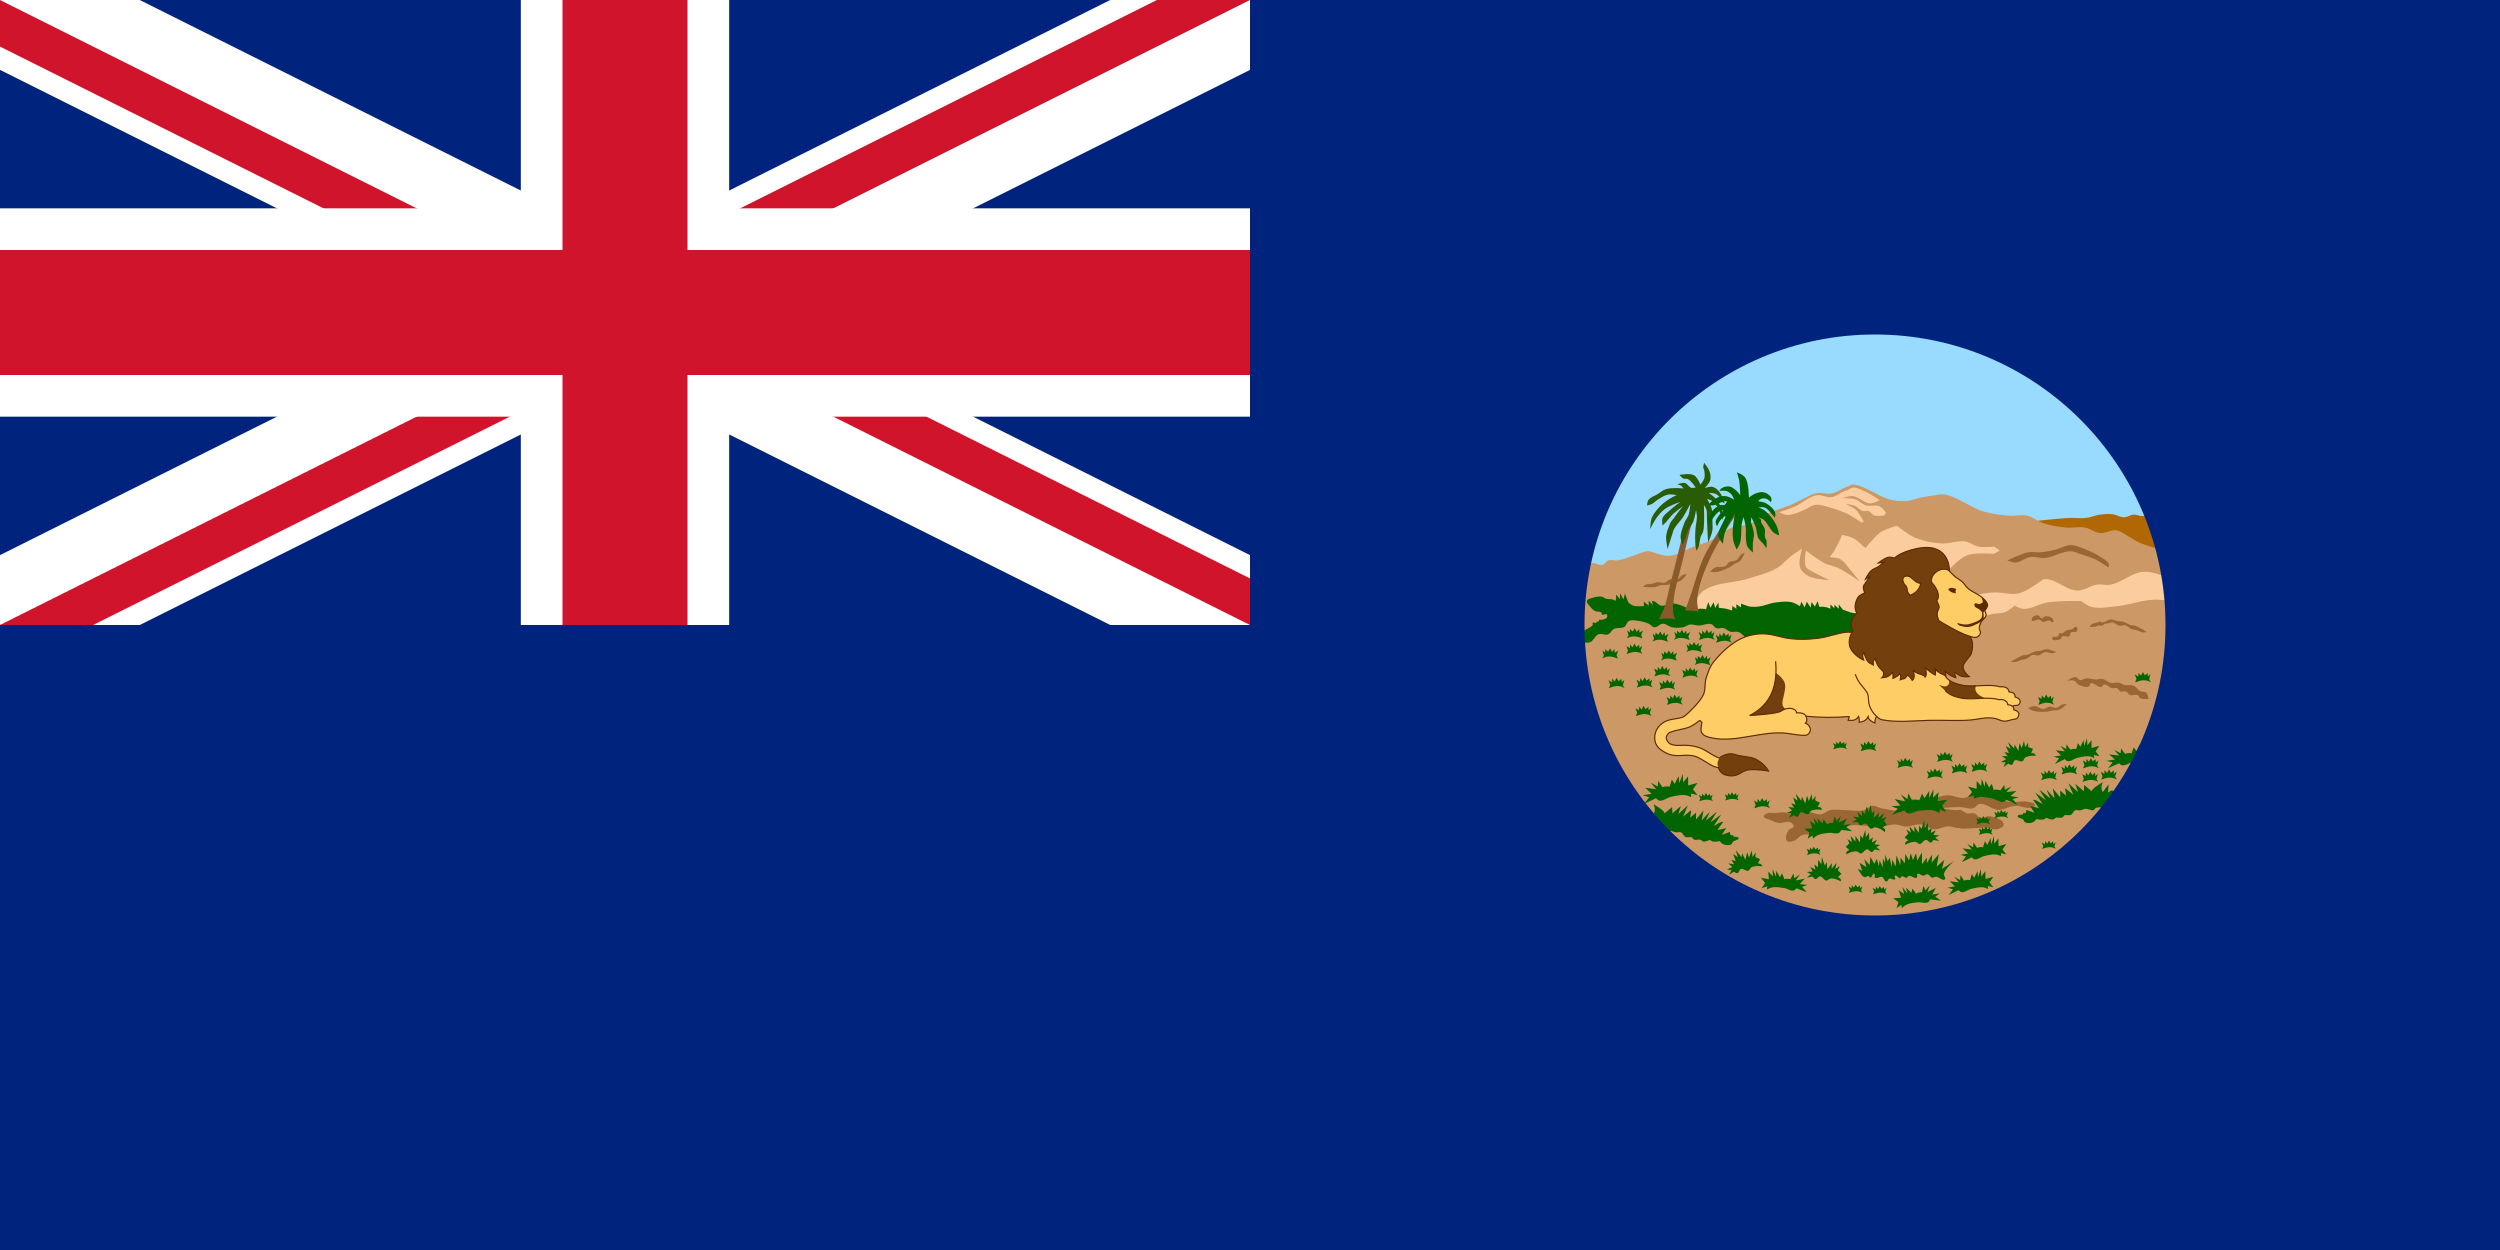 <?xml version="1.0" encoding="UTF-8" standalone="no"?>
<svg
   xmlns:dc="http://purl.org/dc/elements/1.1/"
   xmlns:cc="http://creativecommons.org/ns#"
   xmlns:rdf="http://www.w3.org/1999/02/22-rdf-syntax-ns#"
   xmlns:svg="http://www.w3.org/2000/svg"
   xmlns="http://www.w3.org/2000/svg"
   xmlns:sodipodi="http://sodipodi.sourceforge.net/DTD/sodipodi-0.dtd"
   xmlns:inkscape="http://www.inkscape.org/namespaces/inkscape"
   width="1200"
   height="600"
   version="1.1"
   id="svg17"
   sodipodi:docname="Government_Ensign_of_the_United_Kingdom.svg"
   inkscape:version="0.92.2 (5c3e80d, 2017-08-06)">
  <defs
     id="defs21" />
  <sodipodi:namedview
     pagecolor="#ffffff"
     bordercolor="#666666"
     borderopacity="1"
     objecttolerance="10"
     gridtolerance="10"
     guidetolerance="10"
     inkscape:pageopacity="0"
     inkscape:pageshadow="2"
     inkscape:window-width="1920"
     inkscape:window-height="1057"
     id="namedview19"
     showgrid="false"
     inkscape:zoom="0.66939442"
     inkscape:cx="822.16813"
     inkscape:cy="179.30625"
     inkscape:window-x="-8"
     inkscape:window-y="-8"
     inkscape:window-maximized="1"
     inkscape:current-layer="svg17" />
  <clipPath
     id="c">
    <path
       d="M0,0V150H700V300H600zM0,300V350H300V0H600z"
       id="path2" />
  </clipPath>
  <rect
     width="1200"
     height="600"
     fill="#00247d"
     id="rect5"
     style="stroke:none" />
  <path
     d="M0,0 600,300M600,0 0,300"
     stroke="#fff"
     stroke-width="60"
     id="path7" />
  <path
     d="M0,0 600,300M600,0 0,300"
     stroke="#cf142b"
     stroke-width="40"
     clip-path="url(#c)"
     id="path9" />
  <path
     d="M0,150H700M300,0V350"
     stroke="#fff"
     stroke-width="100"
     id="path11" />
  <path
     d="M0,150H700M300,0V350"
     stroke="#cf142b"
     stroke-width="60"
     id="path13" />
  <path
     d="M0,300H600V0H1200V600H0z"
     id="path15"
     fill="#00247d"
     style="stroke:none" />
  <circle
     style="opacity:1;fill:#99daff;fill-opacity:1;fill-rule:nonzero;stroke:none;stroke-width:0.458;stroke-linecap:round;stroke-linejoin:miter;stroke-miterlimit:4;stroke-dasharray:none;stroke-opacity:1;paint-order:normal"
     id="path1389"
     cx="900"
     cy="300"
     r="140" />
  <path
     inkscape:connector-curvature="0"
     style="display:inline;fill:#b06704;fill-opacity:1;fill-rule:evenodd;stroke:none;stroke-width:0.562px;stroke-linecap:butt;stroke-linejoin:miter;stroke-opacity:1"
     d="m 1012.589,246.731 c -1.497,-0.046 -3.004,0.08 -4.487,0.27 -2.359,0.303 -4.587,1.344 -6.949,1.615 -2.622,0.301 -5.281,-0.127 -7.918,0 -6.703,0.324 -20.038,1.939 -20.038,1.939 l 63.467,19.868 a 140,140 0 0 0 -6.904,-22.772 c -0.758,0.041 -1.516,0.07 -2.268,-0.006 -1.093,-0.108 -2.134,-0.685 -3.232,-0.646 -1.619,0.058 -3.065,1.284 -4.686,1.293 -1.894,0.01 -3.613,-1.235 -5.495,-1.454 -0.495,-0.058 -0.992,-0.093 -1.491,-0.109 z"
     id="path4342" />
  <path
     inkscape:connector-curvature="0"
     style="display:inline;fill:#cc9866;fill-opacity:1;fill-rule:evenodd;stroke:none;stroke-width:0.562px;stroke-linecap:butt;stroke-linejoin:miter;stroke-opacity:1"
     d="m 889.527,232.551 c -0.994,-0.006 -1.255,0.493 -2.925,1.062 -2.725,0.927 -4.223,2.407 -7.001,3.164 -2.535,0.69 -5.329,-0.626 -7.88,0 -3.677,0.902 -8.641,4.209 -12.168,5.585 -3.661,1.428 -6.757,2.339 -10.39,3.837 -3.263,1.346 -5.904,3.974 -9.194,5.255 -3.068,1.195 -6.608,0.889 -9.633,2.189 -2.901,1.246 -5.063,3.828 -7.88,5.254 -3.048,1.542 -6.432,2.306 -9.632,3.503 -3.808,1.424 -7.331,4.05 -11.383,4.378 -3.566,0.289 -7.84,-2.072 -10.507,-2.19 -2.402,-0.106 -9.47,3.641 -14.448,4.378 -1.444,0.214 -2.988,-0.445 -4.378,0 -1.196,0.383 -1.84,1.915 -3.065,2.19 -1.592,0.356 -3.195,-1.07 -4.815,-0.876 -0.317,0.038 -0.652,0.1 -0.993,0.17 a 140,140 0 0 0 -3.234,29.551 140,140 0 0 0 140,140 140,140 0 0 0 140,-140 140,140 0 0 0 -4.963,-36.831 c -2.857,-0.81 -5.614,-1.673 -7.684,-2.522 -3.869,-1.587 -9.295,-6.086 -11.803,-6.129 -2.519,-0.043 -4.929,1.479 -7.443,1.313 -2.902,-0.191 -4.587,-2.185 -7.461,-2.628 -3.029,-0.467 -6.144,0.302 -9.194,0 -3.703,-0.367 -7.413,-1.023 -10.946,-2.189 -2.604,-0.859 -4.766,-2.904 -7.442,-3.502 -2.848,-0.637 -5.85,0.27 -8.757,0 -4.731,-0.44 -9.568,-0.941 -14.01,-2.628 -3.978,-1.51 -9.557,-5.228 -13.596,-6.567 -2.784,-0.923 -3.203,-1.3 -6.106,-0.875 -2.655,0.389 -5.473,0.776 -8.105,1.297 -2.863,0.566 -5.176,1.691 -8.093,1.768 -2.776,0.073 -4.638,-0.074 -7.325,-0.778 -5.014,-1.312 -11.17,-5.861 -16.227,-6.993 -0.574,-0.128 -0.987,-0.185 -1.319,-0.187 z"
     id="path4679" />
  <path
     inkscape:connector-curvature="0"
     style="display:inline;fill:#9a6633;fill-opacity:1;fill-rule:evenodd;stroke:none;stroke-width:0.562px;stroke-linecap:butt;stroke-linejoin:miter;stroke-opacity:1"
     d="m 993.815,261.669 c -2.552,0.029 -4.85,1.608 -7.332,2.2 -2.254,0.538 -4.536,1.018 -6.845,1.222 -2.029,0.18 -4.108,-0.377 -6.11,0 -3.524,0.663 -10.022,3.912 -10.022,3.912 0,0 2.535,1.229 4.399,0.977 1.926,-0.26 3.995,-1.92 5.866,-2.444 2.59,-0.725 5.393,0.546 8.066,0.245 4.183,-0.471 8.014,-3.256 12.222,-3.178 1.701,0.031 3.271,0.936 4.888,1.467 2.301,0.756 4.66,1.395 6.844,2.443 2.243,1.076 6.356,3.912 6.356,3.912 0,0 0.274,-1.365 0,-1.956 -0.584,-1.259 -2.024,-1.917 -3.178,-2.688 -2.515,-1.68 -5.249,-3.055 -8.066,-4.155 -2.283,-0.892 -4.638,-1.983 -7.088,-1.956 z m -156.273,3.644 c 0,0 -1.397,0.495 -1.96,0.954 -0.825,0.673 -1.062,1.94 -1.946,2.533 -1.015,0.681 -2.488,0.34 -3.537,0.967 -0.807,0.483 -1.112,1.605 -1.942,2.046 -3.816,1.033 -3.149,-0.636 -5.92,1.23 -0.51,0.358 -1.246,1.392 -1.246,1.392 2.78,0.755 6.206,-0.68 9.227,-2.144 0.758,-0.382 1.356,-1.025 2.079,-1.47 0.936,-0.576 2.118,-0.787 2.912,-1.547 1.107,-1.06 2.334,-3.962 2.334,-3.962 z m -27.769,10.237 c 0,0 -1.474,0.157 -2.128,0.473 -0.959,0.463 -1.485,1.638 -2.483,2.01 -1.145,0.426 -2.498,-0.248 -3.665,0.119 -0.897,0.282 -1.454,1.3 -2.364,1.536 -1.109,0.288 -2.289,-0.356 -3.428,-0.236 -0.856,0.09 -1.642,0.528 -2.483,0.709 -1.051,0.227 -2.192,0.078 -3.192,0.473 -0.58,0.229 -1.536,1.064 -1.536,1.064 0,0 4.29,0.38 6.383,0 0.663,-0.12 1.235,-0.562 1.892,-0.709 1.389,-0.312 2.87,-0.027 4.255,-0.355 0.826,-0.195 1.559,-0.682 2.365,-0.947 1.044,-0.343 2.242,-0.273 3.191,-0.827 1.324,-0.773 3.192,-3.311 3.192,-3.311 z m 167.924,19.753 c -0.661,0.037 -1.342,0.328 -1.801,0.771 -0.437,0.421 -0.96,1.258 -0.575,1.727 0.736,0.897 2.321,-0.679 3.455,-0.433 0.716,0.155 1.147,1.04 1.871,1.152 0.978,0.151 1.89,-0.768 2.878,-0.719 0.712,0.035 1.487,1.198 2.015,0.719 0.44,-0.399 -0.025,-1.295 -0.432,-1.727 -0.758,-0.808 -2.063,-1.093 -3.167,-1.007 -0.749,0.058 -1.271,1.11 -2.015,1.007 -0.707,-0.097 -0.887,-1.28 -1.582,-1.44 -0.207,-0.048 -0.426,-0.063 -0.647,-0.05 z m 35.481,2.046 c -1.532,0.06 -2.852,1.615 -4.373,1.422 -0.239,-0.03 -0.371,-0.352 -0.61,-0.388 -0.492,-0.074 -0.946,0.332 -1.44,0.392 -0.621,0.076 -1.87,0.443 -2.441,0.697 -0.876,0.39 -1.309,1.44 -1.309,1.44 0,0 1.913,0.079 2.835,-0.131 0.508,-0.116 0.924,-0.531 1.439,-0.611 0.606,-0.093 1.244,0.352 1.832,0.175 0.376,-0.113 0.567,-0.56 0.916,-0.741 0.27,-0.14 -0.185,-0.292 0.879,-0.25 1.064,0.042 2.081,-0.749 3.136,-0.608 1.212,0.162 2.089,1.393 3.29,1.618 0.924,0.173 1.896,-0.464 2.81,-0.245 1.114,0.267 1.853,1.39 2.914,1.82 0.798,0.323 1.698,0.305 2.526,0.54 1.035,0.294 1.971,0.962 3.04,1.083 0.619,0.07 1.856,-0.217 1.856,-0.217 0,0 -3.608,-2.351 -5.635,-3 -0.641,-0.205 -1.354,-0.084 -2.003,-0.262 -1.373,-0.377 -2.547,-1.324 -3.924,-1.687 -0.821,-0.216 -1.696,-0.13 -2.532,-0.276 -1.083,-0.188 -2.108,-0.813 -3.207,-0.77 z m -16.699,3.517 c -0.681,-0.062 -1.411,0.998 -2.158,1.253 -0.837,0.286 -1.787,0.206 -2.591,0.575 -0.654,0.301 -1.045,1.068 -1.727,1.296 -0.501,0.167 -1.155,-0.309 -1.583,0 -0.369,0.266 -0.117,0.967 -0.432,1.296 -0.746,0.778 -3.201,0.087 -3.023,1.151 0.237,1.421 3.08,0.88 4.318,0.144 0.369,-0.22 0.211,-0.925 0.577,-1.151 0.939,-0.58 2.38,0.595 3.31,0 0.579,-0.37 0.316,-1.457 0.864,-1.871 0.736,-0.557 2.135,0.269 2.734,-0.433 0.468,-0.547 0.608,-1.773 0,-2.159 -0.095,-0.06 -0.192,-0.092 -0.289,-0.101 z m -13.898,10.751 c -1.098,-0.043 -2.124,0.581 -3.207,0.769 -0.836,0.145 -1.711,0.061 -2.532,0.277 -1.377,0.362 -2.551,1.31 -3.924,1.687 -0.649,0.178 -1.362,0.057 -2.003,0.262 -2.027,0.649 -5.635,2.999 -5.635,2.999 0,0 1.237,0.288 1.856,0.217 1.069,-0.121 2.005,-0.789 3.04,-1.083 0.828,-0.235 1.728,-0.217 2.526,-0.54 1.062,-0.43 1.801,-1.552 2.914,-1.82 0.914,-0.219 1.886,0.419 2.81,0.246 1.201,-0.225 2.079,-1.456 3.29,-1.618 1.055,-0.141 2.072,0.649 3.136,0.607 0.726,-0.029 2.101,-0.582 2.101,-0.582 0,0 -2.841,-1.362 -4.373,-1.422 z m 13.611,13.389 c -1.414,-0.099 -3.886,1.727 -3.886,1.727 0,0 2.278,-0.388 3.311,0 0.955,0.359 1.37,1.603 2.303,2.015 1.546,0.684 3.613,1.484 5.038,0.575 0.384,-0.245 0.024,-1.091 0.432,-1.295 1.629,-0.814 3.389,2.047 5.181,1.727 0.605,-0.108 0.83,-1.073 1.44,-1.152 1.406,-0.181 2.499,1.433 3.886,1.727 0.751,0.159 1.595,-0.294 2.304,0 0.69,0.286 0.893,1.298 1.582,1.584 0.798,0.331 1.782,-0.3 2.592,0 0.83,0.307 1.185,1.42 2.015,1.727 1.17,0.433 2.618,-0.54 3.743,0 0.554,0.266 0.612,1.143 1.151,1.439 1.185,0.649 4.03,0.433 4.03,0.433 0,0 -0.344,-2.307 -1.151,-3.023 -0.74,-0.657 -2.001,-0.265 -2.879,-0.719 -1.179,-0.609 -1.805,-2.063 -3.022,-2.592 -1.594,-0.692 -3.887,0.144 -5.182,-0.575 -1.295,-0.72 -1.101,-0.716 -1.727,-0.864 -1.401,-0.331 -2.914,0.32 -4.318,0 -1.402,-0.32 -2.471,-1.615 -3.886,-1.871 -1.043,-0.189 -2.107,0.307 -3.167,0.289 -1.547,-0.026 -3.064,-0.706 -4.606,-0.577 -0.998,0.084 -1.886,0.998 -2.879,0.864 -0.897,-0.121 -1.4,-1.376 -2.303,-1.44 z m -4.89,12.971 c -0.449,0.002 -0.985,0.03 -1.334,0.133 -1.024,0.302 -1.799,1.393 -2.84,1.596 -1.194,0.233 -2.333,-0.675 -3.533,-0.506 -0.923,0.13 -1.693,1.059 -2.618,1.141 -3.806,-0.557 -2.474,-1.854 -5.738,-1.213 -0.607,0.131 -1.716,0.807 -1.716,0.807 2.097,1.818 5.742,1.843 9.044,1.678 0.835,-0.055 1.648,-0.419 2.481,-0.547 1.078,-0.166 2.209,0.108 3.245,-0.287 1.445,-0.551 3.819,-2.781 3.819,-2.781 0,0 -0.362,-0.023 -0.81,-0.021 z"
     id="path4311" />
  <path
     style="display:inline;fill:#9a6633;fill-opacity:1;fill-rule:evenodd;stroke:none;stroke-width:0.562px;stroke-linecap:butt;stroke-linejoin:miter;stroke-opacity:1"
     d="m 849.091,393.317 c 1.517,0.69 3.062,1.435 4.712,1.672 1.808,0.26 3.794,-1.026 5.472,-0.304 0.792,0.341 1.769,1.119 1.672,1.976 -0.114,1.007 -1.914,0.953 -2.432,1.824 -0.89,1.496 -1.926,3.875 -0.76,5.168 0.781,0.866 2.392,0.226 3.496,-0.152 1.41,-0.483 2.242,-2.091 3.648,-2.584 2.491,-0.873 5.299,-0.036 7.904,-0.456 2.123,-0.342 4.154,-1.118 6.232,-1.672 3.444,-0.918 6.792,-2.358 10.336,-2.736 2.169,-0.231 4.356,0.253 6.536,0.304 3.039,0.071 6.086,0.195 9.12,0 1.58,-0.102 3.13,-0.674 4.712,-0.608 1.45,0.06 2.837,0.608 4.256,0.912 2.128,0.456 5.58,-1.273 8.36,-0.912 2.099,0.273 3.819,2.101 5.928,2.28 2.317,0.197 4.515,-1.325 6.84,-1.368 1.899,-0.035 3.04,0.76 5.624,0.912 2.584,0.152 -2.736,0.304 2.736,0.152 5.472,-0.152 6.483,-0.542 9.728,-0.456 2.036,0.054 4.14,1.229 6.08,0.608 1.026,-0.328 2.526,-1.055 2.432,-2.128 -0.223,-2.536 -4.037,-3.466 -6.536,-3.952 -1.562,-0.304 -3.171,1.154 -4.712,0.76 -1.119,-0.286 -1.643,-1.753 -2.736,-2.128 -1.102,-0.378 -2.362,0.268 -3.496,0 -1.213,-0.286 -2.122,-1.426 -3.344,-1.672 -0.747,-0.15 -1.519,0.187 -2.28,0.152 -2.255,-0.103 -6.688,-1.064 -6.688,-1.064 0,0 5.976,-0.529 8.968,-0.456 2.036,0.05 4.099,1.079 6.08,0.608 1.285,-0.306 2.033,-1.963 3.344,-2.128 3.068,-0.386 5.726,2.77 8.816,2.888 2.763,0.105 5.296,-1.812 8.056,-1.976 2.497,-0.148 4.996,1.406 7.448,0.912 0.801,-0.161 2.176,-0.401 2.128,-1.216 -0.085,-1.428 -2.55,-1.388 -3.952,-1.672 -2.979,-0.604 -6.222,0.92 -9.12,0 -2.01,-0.638 -3.158,-3.01 -5.168,-3.648 -1.787,-0.567 -3.752,0.1 -5.624,0 -1.425,-0.076 -2.842,-0.647 -4.256,-0.456 -2.051,0.278 -3.72,2.041 -5.776,2.28 -2.797,0.325 -5.547,-1.352 -8.36,-1.216 -2.97,0.143 -5.734,1.619 -8.664,2.128 -4.366,0.758 -10.008,-1.681 -13.224,1.368 -0.707,0.67 0.285,2.255 -0.456,2.888 -2.119,1.81 -5.597,0.36 -8.36,0 -1.767,-0.23 -3.398,-1.577 -5.168,-1.368 -1.486,0.176 -2.501,1.762 -3.952,2.128 -2.702,0.681 -5.573,0 -8.36,0 -2.685,0 -5.438,-0.597 -8.056,0 -1.48,0.338 -2.6,1.769 -4.104,1.976 -1.733,0.239 -3.425,-0.759 -5.168,-0.912 -1.464,-0.128 -2.956,-0.227 -4.408,0 -1.314,0.205 -2.47,1.202 -3.8,1.216 -1.427,0.016 -2.686,-1.055 -4.104,-1.216 -1.614,-0.183 -3.24,0.253 -4.864,0.304 -1.063,0.033 -2.193,-0.366 -3.192,0 -0.81,0.297 -2.058,0.813 -1.976,1.672 0.088,0.926 1.585,0.983 2.432,1.368 z"
     id="path4307"
     inkscape:connector-curvature="0"
     sodipodi:nodetypes="ssssssssssssssssssssssssssssscsssssssssssssssssssssssssssssss" />
  <path
     inkscape:connector-curvature="0"
     style="display:inline;fill:#fbcc9d;fill-opacity:1;fill-rule:evenodd;stroke:none;stroke-width:0.562px;stroke-linecap:butt;stroke-linejoin:miter;stroke-opacity:1"
     d="m 890.179,234.053 c -1.563,-0.11 -2.509,0.997 -4.022,1.403 -2.48,0.667 -4.475,2.805 -7.015,3.18 -2.334,0.344 -4.691,-1.337 -7.016,-0.936 -3.903,0.673 -6.942,3.837 -10.57,5.426 -2.449,1.072 -7.53,2.76 -7.53,2.76 0,0 2.335,1.135 3.601,1.262 1.128,0.113 2.27,-0.185 3.368,-0.467 1.778,-0.457 3.464,-1.226 5.145,-1.965 1.596,-0.702 3.335,-2.03 5.05,-2.339 1.728,-0.312 3.166,0.117 4.865,0.561 2.987,0.781 7.101,2.098 9.915,3.368 3.051,1.377 7.671,4.584 7.671,4.584 l 0.935,-0.656 c 0,0 -1.25,-2.159 -1.963,-3.18 -0.636,-0.91 -1.225,-1.885 -2.058,-2.619 -0.682,-0.601 -4.865,-2.712 -4.865,-2.712 l 4.022,0.842 c 1.346,0.282 3.077,2.322 4.396,2.712 0.867,0.257 1.855,-0.284 2.714,0 1.143,0.378 1.756,1.774 2.899,2.151 1.539,0.509 4.865,0 4.865,0 l 0.655,-1.403 c 0,0 -1.71,-2.406 -2.994,-2.992 -1.99,-0.909 -4.448,0.147 -6.548,-0.468 -1.942,-0.568 -3.396,-2.31 -5.332,-2.9 -1.917,-0.584 -5.986,-0.561 -5.986,-0.561 0,0 3.2,-1.203 5.145,-0.936 2.708,0.372 5.317,3.272 8.044,3.461 1.633,0.113 4.677,-1.497 4.677,-1.497 0,0 -4.128,-2.963 -6.454,-3.929 -1.571,-0.653 -3.915,-2.032 -5.613,-2.151 z m 20.39,18.294 c 0,0 -5.518,1.565 -7.856,3.143 -2.887,1.948 -7.228,7.542 -7.228,7.542 -3.357,-2.164 -3.482,-4.867 -11.313,-6.286 -2.502,6.122 -4.297,8.703 -5.972,10.685 0,0 3.532,0.126 5.028,0.943 2.277,1.243 3.633,3.706 5.342,5.657 1.423,1.624 4.085,5.028 4.085,5.028 0,0 -6.503,-4.553 -10.056,-6.286 -2.204,-1.075 -4.73,-1.398 -6.914,-2.514 -3.156,-1.613 -8.799,-5.971 -8.799,-5.971 0,0 -1.171,5.514 0,7.856 0.468,0.937 1.623,1.335 2.514,1.886 2.79,1.724 8.799,4.399 8.799,4.399 0,0 -7.039,-0.294 -10.056,-1.886 -1.703,-0.899 -3.442,-2.27 -4.086,-4.085 -1.022,-2.878 0.943,-9.113 0.943,-9.113 0,0 -3.201,2.013 -4.714,3.143 -2.622,1.958 -4.705,4.654 -7.542,6.285 -4.252,2.444 -9.151,3.553 -13.828,5.028 -6.931,2.187 -15.025,1.6 -21.055,5.657 -3.164,2.128 -6.914,9.113 -6.914,9.113 v 4.714 l 32.369,0.314 52.795,0.943 47.768,0.314 c 0,0 8.069,-3.081 12.256,-4.085 2.06,-0.494 4.308,-0.18 6.285,-0.943 1.762,-0.68 4.714,-3.143 4.714,-3.143 0,0 2.413,1.474 3.771,1.571 4.207,0.303 8.083,-2.531 12.256,-3.143 5.186,-0.76 15.713,-0.628 15.713,-0.628 0,0 3.161,2.366 5.027,2.829 3.865,0.958 7.979,0.071 11.942,-0.315 6.239,-0.608 12.275,-2.996 18.542,-3.142 1.383,-0.032 3.2,0.124 5.029,0.342 a 140,140 0 0 0 -1.448,-11.932 c -2.041,-0.703 -4.178,-1.349 -5.782,-1.609 -1.551,-0.252 -3.172,-0.306 -4.713,0 -5.114,1.015 -9.342,4.957 -14.456,5.972 -2.158,0.428 -4.425,-0.33 -6.6,0 -3.145,0.477 -5.933,2.843 -9.113,2.828 -5.83,-0.027 -10.909,-6.327 -16.655,-5.343 0,0 -7.086,5.513 -11.314,6.6 -4.06,1.043 -8.387,-0.566 -12.57,-0.314 -4.333,0.261 -12.884,1.886 -12.884,1.886 L 933.825,275.288 c 0,0 4.502,-4.995 7.228,-6.914 1.341,-0.944 2.81,-1.801 4.4,-2.2 3.761,-0.942 11.627,-0.315 11.627,-0.315 l 2.829,-1.57 -2.514,-1.885 c 0,0 -5.071,0.455 -7.543,0 -2.315,-0.426 -4.268,-2.185 -6.599,-2.515 -3.747,-0.53 -7.538,1.195 -11.314,0.943 -4.388,-0.292 -8.838,-1.108 -12.885,-2.829 -3.128,-1.33 -8.485,-5.657 -8.485,-5.657 z"
     id="path4174" />
  <path
     inkscape:connector-curvature="0"
     id="path4169"
     d="m 777.616,284.782 v 2.752 l -1.905,-2.117 v 1.059 c 0,1.059 -0.212,1.905 -0.212,1.905 0,0 -0.963,-0.494 -1.481,-0.635 -1.098,-0.298 -2.308,-0.064 -3.388,-0.424 -0.539,-0.18 -0.924,-0.734 -1.481,-0.847 -1.742,-0.353 -3.612,0.059 -5.293,0.635 -0.778,0.267 -1.898,0.477 -2.116,1.271 -0.276,1.005 0.84,1.931 1.481,2.752 0.646,0.827 1.408,1.615 2.329,2.117 0.962,0.524 2.406,0.066 3.175,0.847 0.204,0.207 -0.017,0.668 0.212,0.847 0.612,0.477 1.779,-0.549 2.328,0 0.349,0.349 0.267,1.066 0,1.481 -0.462,0.717 -1.495,0.878 -2.328,1.059 -0.414,0.09 -0.91,-0.223 -1.27,0 -0.268,0.166 -0.155,0.681 -0.423,0.847 -0.12,0.074 -0.29,-0.045 -0.424,0 -0.335,0.112 -0.512,0.524 -0.847,0.636 -0.468,0.156 -1.132,-0.349 -1.481,0 -0.25,0.25 0.15,0.739 0,1.059 -0.234,0.499 -0.816,0.747 -1.271,1.059 -0.599,0.411 -1.905,1.058 -1.905,1.058 l -1.218,0.609 c 0.028,1.881 0.095,3.761 0.199,5.639 0,0 2.025,0.269 2.924,-0.109 1.703,-0.715 2.307,-3.127 4.023,-3.811 1.442,-0.575 3.211,0.565 4.657,0 1.163,-0.455 1.642,-1.969 2.752,-2.54 1.538,-0.792 3.616,-0.139 5.081,-1.059 0.98,-0.615 1.078,-2.241 2.116,-2.752 1.519,-0.748 3.404,-0.235 5.081,0 1.526,0.214 3.035,0.648 4.445,1.269 0.986,0.434 1.678,1.612 2.752,1.694 1.451,0.111 2.568,-1.669 4.022,-1.694 1.586,-0.027 2.886,1.407 4.445,1.694 1.735,0.32 3.561,0.334 5.293,0 1.119,-0.216 2.047,-1.108 3.175,-1.271 1.474,-0.212 2.958,0.432 4.446,0.423 1.987,-0.012 4.022,-1.202 5.927,-0.635 0.961,0.286 1.384,1.568 2.329,1.905 1.13,0.403 2.435,-0.291 3.599,0 1.164,0.291 2.02,1.372 3.176,1.693 1.294,0.36 2.757,-0.237 4.023,0.212 0.904,0.321 1.568,1.107 2.328,1.693 1.588,1.226 2.749,3.191 4.657,3.811 3.496,1.136 11.009,-0.635 11.009,-0.635 l 15.877,2.54 24.979,-4.022 0.636,-8.679 c 0,0 -0.913,-2.441 -1.905,-3.176 -0.935,-0.693 -2.273,-0.513 -3.388,-0.847 -1.432,-0.429 -4.233,-1.482 -4.233,-1.482 l -1.905,-2.54 v 2.117 l -2.117,-1.905 v 1.693 l -1.905,-1.905 v 2.117 c -1.764,-0.818 -3.528,-1.144 -5.292,-0.847 l -0.848,-2.752 -1.311,2.558 -1.59,-2.168 -0.44,2.651 -1.867,-2.829 -1.023,2.713 -1.6,-2.713 -0.63,2.175 c 0,0 -2.589,-1.664 -4.239,-1.965 -2.5,-0.456 -5.101,-0.118 -7.621,0.212 -2.733,0.358 -5.308,1.586 -8.045,1.905 -1.402,0.164 -2.842,0.238 -4.233,0 -1.254,-0.215 -4.114,-1.405 -4.114,-1.405 l -0.121,1.828 -2.153,-1.537 -0.038,2.245 -1.87,-1.441 -0.171,2.215 c 0,0 -1.957,-0.641 -2.964,-0.847 -1.115,-0.228 -3.387,-0.424 -3.387,-0.424 l -0.212,-2.54 -1.541,2.593 -0.727,-2.725 -1.568,2.627 -1.033,-2.707 -1.059,3.388 c 0,0 -1.834,-0.267 -2.752,-0.212 -1.078,0.065 -2.1,0.718 -3.176,0.635 -2.248,-0.174 -4.187,-1.694 -6.351,-2.328 -1.249,-0.366 -2.51,-0.828 -3.811,-0.847 -1.868,-0.027 -3.675,1.44 -5.504,1.058 -1.901,-0.507 -2.512,-2.503 -4.445,-2.116 l 0.633,1.956 -2.115,-2.168 v 2.328 l -2.328,-1.904 v 2.116 c 0,0 -3.464,0.296 -5.081,-0.212 -0.878,-0.276 -2.329,-1.481 -2.329,-1.481 l -1.693,-4.233 -0.635,2.752 -1.693,-2.964 z m 7.084,16.749 -0.929,1.593 -1.374,-1.107 -0.056,1.626 -1.299,-1.079 0.674,2.482 -0.83,1.379 c 3.197,-1.781 5.568,-0.611 7.551,0.035 l -0.647,-1.591 0.806,-2.225 -1.663,1.033 -0.133,-1.776 -1.146,1.397 z m 22.61,0.734 -0.929,1.593 -1.375,-1.108 -0.055,1.627 -1.299,-1.079 0.674,2.482 -0.831,1.379 c 3.197,-1.781 5.569,-0.61 7.552,0.035 l -0.647,-1.591 0.806,-2.226 -1.663,1.034 -0.133,-1.776 -1.148,1.396 -0.953,-1.767 z m 11.937,0 -0.954,1.767 -1.146,-1.396 -0.134,1.776 -1.662,-1.034 0.806,2.226 -0.647,1.591 c 1.983,-0.646 4.354,-1.816 7.551,-0.035 l -0.83,-1.379 0.674,-2.482 -1.3,1.079 -0.055,-1.627 -1.375,1.108 -0.928,-1.593 z m -22.325,0.855 -0.928,1.593 -1.375,-1.108 -0.056,1.627 -1.299,-1.08 0.674,2.482 -0.83,1.379 c 3.197,-1.781 5.568,-0.611 7.551,0.035 l -0.647,-1.591 0.806,-2.226 -1.663,1.034 -0.133,-1.776 -1.146,1.396 z m 30.513,0.489 -0.954,1.768 -1.146,-1.397 -0.133,1.776 -1.663,-1.033 0.806,2.225 -0.647,1.591 c 1.983,-0.646 4.354,-1.816 7.551,-0.035 l -0.83,-1.379 0.674,-2.482 -1.299,1.079 -0.055,-1.626 -1.375,1.107 -0.929,-1.593 z m -14.259,4.522 -0.928,1.593 -1.375,-1.108 -0.055,1.627 -1.299,-1.079 0.674,2.482 -0.831,1.379 c 3.197,-1.781 5.569,-0.611 7.552,0.035 l -0.647,-1.592 0.806,-2.225 -1.663,1.034 -0.133,-1.776 -1.148,1.396 -0.954,-1.767 z m -28.637,0.855 -0.954,1.767 -1.146,-1.396 -0.133,1.776 -1.663,-1.034 0.806,2.226 -0.647,1.591 c 1.983,-0.646 4.354,-1.816 7.551,-0.035 l -0.83,-1.379 0.674,-2.482 -1.299,1.079 -0.056,-1.627 -1.374,1.108 z m -11.693,2.2 -0.928,1.593 -1.375,-1.107 -0.055,1.626 -1.299,-1.079 0.674,2.482 -0.831,1.379 c 3.197,-1.781 5.569,-0.611 7.552,0.035 l -0.647,-1.591 0.806,-2.225 -1.663,1.033 -0.133,-1.776 -1.148,1.397 -0.954,-1.768 z m 28.232,0.977 -0.929,1.593 -1.375,-1.107 -0.055,1.627 -1.299,-1.079 0.674,2.482 -0.83,1.379 c 3.197,-1.781 5.568,-0.611 7.551,0.035 l -0.647,-1.592 0.806,-2.225 -1.663,1.033 -0.133,-1.775 -1.146,1.396 -0.954,-1.768 z m 16.132,2.2 -0.928,1.593 -1.375,-1.107 -0.055,1.627 -1.3,-1.079 0.674,2.482 -0.83,1.379 c 3.197,-1.781 5.568,-0.611 7.551,0.035 l -0.647,-1.592 0.806,-2.225 -1.661,1.034 -0.134,-1.776 -1.146,1.396 -0.954,-1.768 z m -19.349,5.378 -0.954,1.768 -1.147,-1.396 -0.134,1.775 -1.661,-1.033 0.806,2.225 -0.647,1.592 c 1.983,-0.646 4.354,-1.816 7.551,-0.035 l -0.83,-1.379 0.674,-2.482 -1.3,1.079 -0.055,-1.627 -1.375,1.107 -0.928,-1.593 z m 13.443,0.612 -0.954,1.767 -1.146,-1.396 -0.134,1.776 -1.662,-1.034 0.806,2.226 -0.647,1.591 c 1.983,-0.646 4.354,-1.816 7.551,-0.035 l -0.83,-1.379 0.674,-2.482 -1.3,1.079 -0.055,-1.627 -1.375,1.108 -0.928,-1.593 z m 217.3,2.243 -0.954,1.767 -1.146,-1.396 -0.133,1.776 -1.663,-1.034 0.806,2.226 -0.647,1.591 c 1.983,-0.646 4.354,-1.816 7.551,-0.035 l -0.83,-1.379 0.674,-2.482 -1.299,1.079 -0.055,-1.626 -1.375,1.107 -0.929,-1.593 z m -239.176,2.522 -0.954,1.768 -1.146,-1.397 -0.134,1.776 -1.661,-1.033 0.806,2.225 -0.647,1.592 c 1.983,-0.646 4.354,-1.816 7.551,-0.035 l -0.83,-1.38 0.674,-2.482 -1.3,1.079 -0.055,-1.626 -1.375,1.107 -0.928,-1.593 z m -13.443,0.245 -0.954,1.767 -1.146,-1.396 -0.134,1.776 -1.662,-1.034 0.806,2.226 -0.647,1.591 c 1.983,-0.646 4.354,-1.816 7.551,-0.035 l -0.83,-1.379 0.674,-2.482 -1.3,1.079 -0.055,-1.627 -1.375,1.108 -0.928,-1.593 z m 24.321,0.855 -0.954,1.767 -1.148,-1.396 -0.133,1.776 -1.661,-1.034 0.805,2.226 -0.647,1.591 c 1.983,-0.646 4.355,-1.816 7.552,-0.035 l -0.83,-1.379 0.674,-2.482 -1.3,1.079 -0.055,-1.627 -1.375,1.108 -0.928,-1.593 z m 181.856,7.157 -0.954,1.767 -1.146,-1.396 -0.133,1.776 -1.663,-1.034 0.806,2.225 -0.647,1.592 c 1.983,-0.646 4.354,-1.816 7.551,-0.035 l -0.83,-1.379 0.674,-2.482 -1.299,1.079 -0.055,-1.627 -1.375,1.108 -0.929,-1.593 z m -178.312,0.054 -0.954,1.768 -1.146,-1.397 -0.133,1.776 -1.663,-1.033 0.806,2.225 -0.647,1.591 c 1.983,-0.646 4.354,-1.816 7.551,-0.035 l -0.83,-1.379 0.674,-2.482 -1.299,1.079 -0.056,-1.626 -1.374,1.107 z m -14.909,5.378 -0.954,1.767 -1.148,-1.396 -0.133,1.776 -1.661,-1.034 0.805,2.226 -0.647,1.591 c 1.983,-0.646 4.355,-1.816 7.552,-0.035 l -0.83,-1.379 0.674,-2.482 -1.3,1.079 -0.055,-1.627 -1.375,1.108 -0.928,-1.593 z m 212.805,15.495 -1.334,3.844 -0.273,-2.94 -1.575,3.242 -1.153,-1.759 -0.869,2.89 c -0.8,-0.102 -1.542,-0.278 -2.857,0.282 l -1.728,-2.639 -0.188,2.318 -2.794,-1.571 2.17,2.678 -4.388,-0.534 2.583,2.451 -3.606,0.637 2.622,0.781 -2.022,2.752 4.734,-2.342 c 0,0 0.856,0.888 1.417,0.964 1.587,0.216 2.997,-1.193 4.557,-1.557 1.894,-0.442 3.847,-0.94 5.781,-0.751 0.84,0.082 2.406,0.805 2.406,0.805 l -0.164,-1.512 2.655,0.686 -1.834,-2.401 1.815,-2.639 -3.736,1.058 -0.058,-3.775 -1.954,2.565 z m -30.266,1.325 -0.988,3.512 -1.092,-2.454 -0.579,3.716 -1.808,-3.034 -0.17,1.909 -3,-3.102 1.295,3.307 -2.352,-1.397 1.5,3.375 -2.182,-0.512 1.568,2.046 -2.761,-0.136 2.011,1.534 -2.454,1.398 2.216,0.17 -1.022,2.251 2.352,-1.671 c 0,0 1.06,0.749 1.602,0.58 0.84,-0.261 0.73,-1.79 1.534,-2.148 1.108,-0.493 2.503,0.895 3.614,0.41 0.633,-0.277 0.679,-1.251 1.228,-1.671 0.523,-0.401 1.206,-0.543 1.842,-0.716 0.478,-0.13 0.973,-0.198 1.466,-0.238 0.634,-0.051 1.909,0 1.909,0 0,0 -0.362,-0.803 -0.716,-1.022 -0.449,-0.279 -1.568,-0.239 -1.568,-0.239 l 0.92,-2.08 -2.352,-0.852 v -2.216 l -1.364,2.318 z m -88.221,0.09 -0.834,1.418 -1.003,-1.12 -0.116,1.424 -1.452,-0.829 0.704,1.786 -0.566,1.277 c 1.733,-0.518 3.805,-1.458 6.598,-0.028 l -0.726,-1.107 0.59,-1.991 -1.135,0.866 -0.048,-1.306 -1.201,0.888 -0.81,-1.278 z m 13.594,0 -0.954,1.767 -1.146,-1.396 -0.133,1.776 -1.663,-1.034 0.806,2.226 -0.647,1.591 c 1.983,-0.646 4.354,-1.816 7.551,-0.035 l -0.83,-1.379 0.674,-2.482 -1.299,1.079 -0.056,-1.626 -1.375,1.107 z m 130.343,1.487 -1.749,3.241 -1.28,-1.758 -0.965,2.89 c -0.889,-0.102 -1.714,-0.278 -3.175,0.282 l -1.922,-2.639 -0.208,2.317 -3.106,-1.57 2.412,2.677 -4.876,-0.534 2.87,2.451 -4.007,0.638 2.913,0.781 -2.246,2.752 5.26,-2.342 c 0,0 0.95,0.887 1.574,0.963 1.664,0.204 3.154,-1.029 4.774,-1.476 a 140,140 0 0 0 3.812,-7.89 z m -93.635,3.602 -0.954,1.768 -1.146,-1.397 -0.134,1.776 -1.661,-1.033 0.806,2.225 -0.647,1.592 c 1.983,-0.646 4.354,-1.816 7.551,-0.035 l -0.83,-1.379 0.674,-2.483 -1.3,1.081 -0.055,-1.627 -1.375,1.107 -0.928,-1.593 z m -19.057,2.923 -0.954,1.768 -1.148,-1.396 -0.133,1.776 -1.663,-1.034 0.806,2.225 -0.647,1.592 c 1.983,-0.646 4.355,-1.816 7.552,-0.035 l -0.83,-1.379 0.674,-2.482 -1.3,1.079 -0.055,-1.627 -1.375,1.107 -0.928,-1.593 z m 89.114,0.155 -0.954,1.767 -1.147,-1.396 -0.133,1.776 -1.661,-1.034 0.805,2.226 -0.647,1.591 c 1.983,-0.646 4.355,-1.816 7.552,-0.035 l -0.83,-1.379 0.674,-2.482 -1.3,1.079 -0.055,-1.626 -1.375,1.107 -0.928,-1.593 z m -53.491,1.687 -0.954,1.767 -1.147,-1.396 -0.133,1.776 -1.663,-1.034 0.806,2.226 -0.647,1.591 c 1.983,-0.646 4.354,-1.816 7.551,-0.035 l -0.83,-1.379 0.674,-2.482 -1.299,1.079 -0.055,-1.627 -1.375,1.108 -0.929,-1.593 z m -9.529,0.758 -0.954,1.768 -1.147,-1.397 -0.133,1.776 -1.663,-1.033 0.806,2.225 -0.647,1.591 c 1.983,-0.646 4.354,-1.816 7.551,-0.035 l -0.83,-1.379 0.674,-2.482 -1.299,1.079 -0.056,-1.626 -1.374,1.107 -0.929,-1.593 z m 52.697,0.544 -0.954,1.767 -1.146,-1.396 -0.133,1.776 -1.663,-1.034 0.806,2.226 -0.647,1.591 c 1.983,-0.646 4.354,-1.816 7.551,-0.035 l -0.83,-1.379 0.674,-2.482 -1.299,1.079 -0.056,-1.627 -1.375,1.108 -0.928,-1.593 z m -64.499,1.947 -0.954,1.768 -1.146,-1.397 -0.133,1.776 -1.663,-1.033 0.806,2.225 -0.647,1.591 c 1.983,-0.646 4.354,-1.816 7.551,-0.035 l -0.83,-1.379 0.674,-2.482 -1.299,1.079 -0.055,-1.626 -1.375,1.107 -0.929,-1.593 z m 83.514,0.497 -0.954,1.768 -1.146,-1.397 -0.133,1.776 -1.663,-1.033 0.806,2.225 -0.647,1.591 c 1.983,-0.646 4.354,-1.816 7.551,-0.035 l -0.83,-1.379 0.674,-2.482 -1.3,1.08 -0.055,-1.626 -1.375,1.107 -0.928,-1.593 z m -28.793,0.271 -0.954,1.768 -1.146,-1.396 -0.133,1.775 -1.663,-1.033 0.806,2.225 -0.647,1.592 c 1.983,-0.646 4.354,-1.816 7.551,-0.035 l -0.83,-1.379 0.674,-2.482 -1.299,1.079 -0.055,-1.627 -1.375,1.107 -0.929,-1.593 z m 19.829,0.815 -0.954,1.768 -1.147,-1.396 -0.133,1.775 -1.663,-1.033 0.806,2.225 -0.647,1.592 c 1.983,-0.646 4.354,-1.816 7.551,-0.035 l -0.83,-1.379 0.674,-2.482 -1.299,1.079 -0.055,-1.627 -1.375,1.107 -0.929,-1.593 z m -195.653,1.081 -1.621,4.466 -0.311,-3.423 -1.904,3.762 -1.37,-2.054 -1.058,3.359 c -0.957,-0.124 -1.845,-0.334 -3.423,0.311 l -2.056,-3.08 -0.237,2.696 -3.337,-1.846 2.584,3.13 -5.254,-0.647 3.08,2.867 -4.322,0.722 3.135,0.924 -2.26,2.961 a 140,140 0 0 0 0.078,0.11 l 5.428,-2.577 c 0,0 1.02,1.038 1.691,1.13 1.899,0.261 3.595,-1.37 5.467,-1.785 2.271,-0.503 4.613,-1.072 6.928,-0.841 1.005,0.1 2.876,0.952 2.876,0.952 l -0.187,-1.76 3.176,0.815 -2.183,-2.806 2.189,-3.061 -4.479,1.209 -0.047,-4.394 -2.356,2.973 z m 143.534,2.372 -0.23,3.533 -2.171,-2.564 -0.065,3.775 -4.151,-1.059 2.017,2.639 -2.039,2.402 2.951,-0.686 -0.181,1.512 c 0,0 1.74,-0.724 2.673,-0.806 2.149,-0.188 4.319,0.31 6.424,0.752 1.734,0.364 3.301,1.772 5.064,1.556 0.623,-0.076 1.574,-0.963 1.574,-0.963 l 5.261,2.342 -2.247,-2.752 2.913,-0.781 -4.007,-0.638 2.871,-2.45 -4.876,0.533 2.412,-2.677 -3.106,1.57 -0.208,-2.317 -1.922,2.639 c -1.461,-0.56 -2.285,-0.385 -3.174,-0.282 l -0.966,-2.89 -1.28,1.758 -1.749,-3.241 -0.304,2.94 z m 58.097,1.52 c -2.115,1.474 -4.947,2.947 -5.326,4.421 l -3.617,-3.014 -0.1,3.014 -4.12,-3.517 1.306,3.919 -4.622,-4.22 2.312,5.426 -3.919,-3.115 0.503,3.618 -2.815,-2.413 v 3.316 l -3.617,-4.421 0.905,4.823 -3.919,-4.22 1.91,4.321 -5.326,-4.321 3.114,5.125 -5.124,-3.718 3.516,5.426 c -1.708,-0.709 -2.813,-1.928 -4.521,-1.909 l 2.813,3.918 -4.22,-0.904 2.11,3.215 -3.919,-1.407 c 0,0 -0.006,1.173 -0.402,1.508 -0.283,0.238 -0.824,-0.141 -1.105,0.1 -0.105,0.09 -0.008,0.299 -0.101,0.402 -0.597,0.66 -2.285,0.044 -2.511,0.905 -0.248,0.944 1.621,0.986 2.518,1.7 0.565,0.45 0.52,1.208 1.099,1.414 1.442,0.513 2.662,0.407 4.019,-0.301 0.546,-0.285 1.307,-1.307 1.307,-1.307 0,0 2.233,0.437 3.315,0.201 0.556,-0.121 1.508,-0.804 1.508,-0.804 0,0 1.981,0.921 3.014,0.804 0.64,-0.073 1.083,-0.748 1.709,-0.904 0.878,-0.218 1.871,0.331 2.712,0 0.596,-0.234 1.408,-1.307 1.408,-1.307 0,0 1.947,0.359 2.813,0 0.963,-0.399 1.248,-1.812 2.211,-2.211 0.712,-0.295 1.546,0.094 2.311,0 0.96,-0.118 1.849,-0.665 2.815,-0.704 1.222,-0.049 2.445,0.948 3.617,0.603 0.478,-0.141 0.65,-0.802 1.105,-1.005 0.946,-0.421 2.038,-0.254 3.088,-0.292 a 140,140 0 0 0 5.716,-7.52 l -1.166,-0.729 -1.809,1.106 0.301,-3.919 -2.813,3.718 c -0.804,-1.34 -0.804,-2.947 0,-4.823 z m -81.241,3.403 -2.083,4.27 0.051,-3.436 -2.291,3.54 -1.145,-2.186 -1.407,3.229 c -0.939,-0.224 -1.799,-0.527 -3.436,-0.052 l -1.719,-3.28 -0.521,2.655 -3.125,-2.186 2.239,3.385 -5.155,-1.198 2.76,3.177 -4.374,0.26 3.02,1.25 -2.76,2.917 5.937,-2.083 c 0,0 0.903,1.139 1.562,1.301 1.861,0.46 3.72,-0.982 5.625,-1.197 2.312,-0.261 4.7,-0.578 6.978,-0.104 0.989,0.206 2.76,1.25 2.76,1.25 v -1.77 l 3.073,1.145 -1.875,-3.021 2.499,-2.811 -4.583,0.729 0.417,-4.375 -2.656,2.708 0.209,-4.114 z m -96.758,1.521 -0.834,1.418 -1.002,-1.12 -0.116,1.424 -1.452,-0.829 0.704,1.786 -0.566,1.277 c 1.733,-0.518 3.804,-1.458 6.597,-0.029 l -0.725,-1.107 0.589,-1.991 -1.135,0.866 -0.048,-1.306 -1.2,0.888 -0.811,-1.278 z m -12.464,0.346 -0.834,1.419 -1.001,-1.12 -0.116,1.424 -1.453,-0.83 0.705,1.786 -0.566,1.277 c 1.733,-0.518 3.804,-1.458 6.597,-0.028 l -0.725,-1.106 0.589,-1.992 -1.135,0.866 -0.048,-1.306 -1.2,0.888 -0.811,-1.278 z m 43.054,0.293 0.981,3.414 -2.212,-1.612 1.178,3.501 -2.125,-0.714 1.371,2.183 -2.737,-0.394 1.859,1.716 -2.575,1.162 2.19,0.377 -1.229,2.145 2.499,-1.443 c 0,0 0.985,0.844 1.541,0.727 0.861,-0.182 0.895,-1.713 1.728,-1.994 1.149,-0.387 2.409,1.125 3.56,0.746 0.656,-0.216 0.793,-1.181 1.378,-1.548 0.558,-0.35 1.251,-0.428 1.9,-0.541 0.488,-0.085 0.987,-0.106 1.482,-0.1 0.636,0.008 1.901,0.179 1.901,0.179 0,0 -0.286,-0.834 -0.617,-1.086 -0.421,-0.32 -1.54,-0.384 -1.54,-0.384 l 1.111,-1.984 -2.262,-1.068 0.208,-2.206 -1.575,2.18 -0.361,-3.081 -1.313,3.404 -0.857,-2.547 -0.925,3.646 -1.515,-3.19 -0.348,1.884 z m -16.13,2.13 -0.954,1.768 -1.146,-1.397 -0.133,1.776 -1.663,-1.033 0.806,2.225 -0.647,1.592 c 1.983,-0.646 4.354,-1.816 7.551,-0.035 l -0.83,-1.38 0.674,-2.482 -1.3,1.079 -0.055,-1.626 -1.375,1.107 -0.928,-1.593 z m -52.093,2.896 c 0.804,1.875 0.803,3.483 0,4.823 a 140,140 0 0 0 7.343,8.114 c 0.232,-0.05 0.463,-0.085 0.695,-0.076 0.966,0.039 1.855,0.586 2.815,0.704 0.765,0.094 1.599,-0.295 2.311,0 0.963,0.399 1.248,1.812 2.211,2.211 0.866,0.359 2.813,0 2.813,0 0,0 0.812,1.073 1.408,1.307 0.842,0.331 1.835,-0.218 2.712,0 0.625,0.155 1.069,0.831 1.709,0.904 1.033,0.117 3.014,-0.804 3.014,-0.804 0,0 0.951,0.683 1.508,0.804 1.082,0.236 3.315,-0.201 3.315,-0.201 0,0 0.761,1.022 1.307,1.307 1.357,0.708 2.577,0.814 4.019,0.301 0.579,-0.206 0.534,-0.965 1.099,-1.414 0.897,-0.714 2.766,-0.756 2.518,-1.7 -0.226,-0.861 -1.915,-0.245 -2.511,-0.905 -0.093,-0.102 0.006,-0.312 -0.101,-0.402 -0.281,-0.241 -0.822,0.138 -1.105,-0.1 -0.397,-0.335 -0.402,-1.508 -0.402,-1.508 l -3.919,1.407 2.11,-3.215 -4.22,0.904 2.813,-3.918 c -1.708,-0.02 -2.813,1.2 -4.521,1.909 l 3.516,-5.426 -5.124,3.718 3.114,-5.125 -5.326,4.321 1.91,-4.321 -3.919,4.22 0.905,-4.823 -3.617,4.421 v -3.316 l -2.814,2.413 0.503,-3.618 -3.919,3.115 2.312,-5.426 -4.622,4.22 1.306,-3.919 -4.12,3.517 -0.1,-3.014 -3.617,3.014 c -0.379,-1.474 -3.211,-2.947 -5.326,-4.421 z m 104.228,0.256 -0.915,3.433 -1.067,-2.52 -0.791,3.608 -1.455,-1.705 0.051,2.577 -2.145,-1.746 0.713,2.428 -2.806,-0.328 1.683,1.451 -2.157,1.207 2.885,0.048 c 0,0 0.411,1.23 0.948,1.415 0.832,0.287 1.65,-1.009 2.509,-0.821 1.184,0.259 1.486,2.204 2.668,2.471 0.674,0.152 1.288,-0.606 1.979,-0.619 0.658,-0.013 1.293,0.277 1.907,0.514 0.462,0.178 0.901,0.416 1.322,0.676 0.542,0.334 1.539,1.131 1.539,1.131 0,0 0.184,-0.862 0.03,-1.249 -0.197,-0.491 -1.122,-1.121 -1.122,-1.121 l 1.973,-1.13 -1.39,-2.081 1.312,-1.786 -2.472,1.061 1.276,-2.829 -2.877,2.244 0.575,-2.625 -2.669,2.651 0.342,-3.515 -1.268,1.437 -0.58,-4.277 z m -107.041,0.849 0.048,0.628 a 140,140 0 0 0 2.761,3.084 l -2.809,-3.712 z m 169.761,1.712 -0.833,1.419 -1.002,-1.12 -0.116,1.424 -1.453,-0.829 0.705,1.784 -0.565,1.277 c 1.733,-0.518 3.804,-1.457 6.597,-0.027 l -0.725,-1.107 0.589,-1.992 -1.135,0.866 -0.048,-1.306 -1.2,0.888 -0.812,-1.278 z m -76.958,2.81 -2.115,2.409 -0.946,-2.124 -0.755,3.063 c -1.426,-0.092 -2.068,0.321 -2.788,0.683 l -1.779,-2.439 -0.503,2.043 -2.562,-2.536 0.718,2.864 -2.536,-3.182 0.977,3.401 -2.694,-1.771 1.198,3.581 -3.875,0.242 2.588,1.887 -0.933,2.875 2.278,-1.53 0.347,1.48 c 0,0 1.237,-1.202 2.002,-1.558 1.762,-0.82 3.769,-0.999 5.703,-1.21 1.593,-0.174 3.391,0.687 4.815,-0.044 0.504,-0.258 1.017,-1.379 1.017,-1.379 l 5.244,0.638 -2.821,-1.925 2.215,-1.607 -3.614,0.596 1.624,-3.169 -3.963,1.959 1.159,-3.246 z m 68.302,0.133 -0.834,1.419 -1.001,-1.12 -0.116,1.424 -1.453,-0.83 0.705,1.786 -0.566,1.277 c 1.733,-0.518 3.804,-1.458 6.597,-0.029 l -0.725,-1.106 0.589,-1.992 -1.136,0.866 -0.048,-1.306 -1.2,0.888 -0.812,-1.278 z m -28.356,2.06 -1.345,4.102 -0.987,-1.643 -0.3,3.518 -2.145,-3.09 0.09,2.685 -2.422,-2.728 0.742,3.012 -2.239,-1.49 0.967,1.994 -1.745,1.794 1.737,1.468 c 0,0 -1.024,0.452 -1.307,0.899 -0.222,0.352 -0.198,1.233 -0.198,1.233 0,0 1.124,-0.603 1.718,-0.833 0.461,-0.18 0.937,-0.334 1.423,-0.425 0.647,-0.122 1.324,-0.293 1.969,-0.16 0.677,0.139 1.143,0.995 1.834,0.967 1.211,-0.048 1.861,-1.906 3.073,-1.946 0.879,-0.029 1.448,1.393 2.318,1.262 0.562,-0.085 1.188,-1.221 1.188,-1.221 l 2.845,0.477 -1.902,-1.578 1.92,-1.121 -2.819,-0.186 1.14,-2.259 -2.426,1.329 0.518,-2.526 -1.739,1.413 -0.124,-3.692 -1.507,2.285 z m 29.569,2.961 -0.835,1.418 -1.002,-1.12 -0.116,1.424 -1.452,-0.829 0.704,1.786 -0.566,1.277 c 1.733,-0.518 3.805,-1.458 6.598,-0.029 l -0.726,-1.107 0.59,-1.991 -1.135,0.866 -0.048,-1.306 -1.201,0.888 -0.81,-1.278 z m -57.841,1.6 -1.344,4.102 -0.987,-1.644 -0.301,3.52 -2.144,-3.091 0.09,2.685 -2.423,-2.728 0.741,3.013 -2.239,-1.49 0.967,1.993 -1.744,1.794 1.736,1.469 c 0,0 -1.024,0.452 -1.307,0.899 -0.222,0.352 -0.198,1.233 -0.198,1.233 0,0 1.124,-0.604 1.717,-0.835 0.461,-0.18 0.937,-0.334 1.423,-0.425 0.647,-0.122 1.324,-0.291 1.969,-0.159 0.677,0.139 1.143,0.994 1.834,0.966 1.211,-0.048 1.861,-1.906 3.073,-1.946 0.879,-0.029 1.448,1.394 2.318,1.263 0.562,-0.085 1.188,-1.221 1.188,-1.221 l 2.846,0.476 -1.903,-1.578 1.919,-1.12 -2.819,-0.187 1.14,-2.258 -2.425,1.328 0.517,-2.525 -1.739,1.412 -0.124,-3.691 -1.506,2.284 z m 61.716,3.076 -1.334,3.845 -0.273,-2.94 -1.575,3.242 -1.153,-1.759 -0.869,2.89 c -0.8,-0.102 -1.542,-0.278 -2.857,0.282 l -1.729,-2.639 -0.188,2.318 -2.794,-1.571 2.17,2.678 -4.388,-0.534 2.583,2.45 -3.606,0.638 2.622,0.781 -2.022,2.752 4.734,-2.342 c 0,0 0.855,0.888 1.417,0.964 1.587,0.216 2.996,-1.193 4.557,-1.557 1.894,-0.442 3.847,-0.94 5.781,-0.751 0.84,0.082 2.406,0.805 2.406,0.805 l -0.164,-1.512 2.655,0.686 -1.834,-2.401 1.815,-2.639 -3.736,1.058 -0.058,-3.775 -1.954,2.565 z m 26.42,2.075 -0.833,1.418 -1.003,-1.12 -0.116,1.424 -1.452,-0.829 0.704,1.786 -0.564,1.277 c 1.733,-0.518 3.804,-1.458 6.597,-0.028 l -0.726,-1.107 0.59,-1.991 -1.136,0.866 -0.048,-1.306 -1.201,0.888 -0.81,-1.278 z m -112.869,2.943 -0.833,1.418 -1.003,-1.12 -0.116,1.424 -1.452,-0.829 0.704,1.786 -0.564,1.277 c 1.732,-0.518 3.804,-1.458 6.597,-0.029 l -0.726,-1.107 0.59,-1.991 -1.135,0.866 -0.048,-1.306 -1.201,0.888 -0.81,-1.278 z m -37.435,1.631 0.98,3.414 -2.211,-1.612 1.177,3.501 -2.125,-0.714 1.37,2.184 -2.737,-0.394 1.859,1.715 -2.575,1.162 2.191,0.378 -1.229,2.145 2.498,-1.443 c 0,0 0.985,0.844 1.541,0.727 0.861,-0.182 0.895,-1.714 1.728,-1.995 1.149,-0.387 2.409,1.125 3.56,0.746 0.656,-0.216 0.793,-1.181 1.378,-1.548 0.558,-0.35 1.251,-0.427 1.9,-0.54 0.488,-0.085 0.987,-0.107 1.483,-0.101 0.636,0.008 1.901,0.179 1.901,0.179 0,0 -0.286,-0.833 -0.617,-1.085 -0.421,-0.32 -1.54,-0.384 -1.54,-0.384 l 1.111,-1.986 -2.262,-1.068 0.208,-2.206 -1.575,2.181 -0.361,-3.083 -1.312,3.404 -0.857,-2.547 -0.926,3.646 -1.514,-3.19 -0.349,1.886 z m 89.356,1.041 -2.274,4.003 -0.546,-3.548 -1.547,3.276 -1,-3.367 -0.819,3.548 -1.82,-3.183 -0.182,4.548 -2.092,-2.729 -0.091,3.639 -1.82,-4.731 -0.455,5.368 -1.638,-3.276 -0.181,3.639 -1.002,-4.549 -1,1.637 -1.183,-3.185 v 4.004 l -1.092,-2.093 -0.091,4.276 -1.456,-3.457 -0.455,2.82 -0.909,-3.548 -1.183,2.457 -1.911,-3.367 -0.365,3.913 -2.548,-2.82 1.002,3.82 -3.276,-2.092 1.274,3.912 -2.092,-1 c 0,0 1.424,2.958 2.729,3.822 0.233,0.154 0.54,0.201 0.819,0.181 0.517,-0.036 0.942,-0.615 1.455,-0.546 0.409,0.055 0.59,0.76 1.002,0.728 0.855,-0.067 0.994,-2.053 1.82,-1.82 0.63,0.178 -0.08,1.533 0.455,1.911 0.922,0.651 2.31,-0.763 3.366,-0.365 0.924,0.348 1.015,2.147 2.002,2.184 0.665,0.025 0.826,-1.152 1.456,-1.365 0.866,-0.293 2.051,0.887 2.729,0.273 0.427,-0.387 -0.488,-1.423 0,-1.73 0.769,-0.484 1.565,1.362 2.457,1.184 0.358,-0.072 0.379,-0.713 0.728,-0.819 0.809,-0.246 1.635,0.838 2.457,0.637 0.396,-0.097 0.517,-0.709 0.909,-0.819 1.277,-0.359 2.81,1.466 3.913,0.728 0.489,-0.328 -0.143,-1.428 0.363,-1.729 0.817,-0.485 1.78,0.82 2.73,0.818 0.729,0 1.375,-0.767 2.092,-0.636 0.829,0.152 1.184,1.343 2.002,1.546 0.687,0.17 1.386,-0.4 2.093,-0.363 1.448,0.075 3.111,2.156 4.185,1.183 0.639,-0.579 -0.662,-1.71 -0.456,-2.548 0.616,-2.497 4.732,-6.096 4.732,-6.096 l -5.732,3.73 1.183,-4.367 -3.639,3.185 1.002,-6.005 -3.458,4.185 0.273,-4.004 -2.548,4.185 v -2.638 l -2.365,3.183 z m -48.032,2.229 -0.279,3.542 -1.506,-2.285 -0.124,3.692 -1.741,-1.412 0.518,2.525 -2.425,-1.329 1.14,2.259 -2.819,0.186 1.92,1.121 -1.903,1.578 2.845,-0.477 c 0,0 0.628,1.136 1.189,1.221 0.87,0.132 1.439,-1.291 2.318,-1.262 1.212,0.04 1.861,1.898 3.073,1.946 0.691,0.027 1.157,-0.829 1.834,-0.967 0.645,-0.132 1.322,0.039 1.969,0.16 0.487,0.091 0.961,0.245 1.422,0.425 0.593,0.231 1.719,0.834 1.719,0.834 0,0 0.025,-0.88 -0.198,-1.232 -0.282,-0.447 -1.307,-0.9 -1.307,-0.9 l 1.736,-1.468 -1.744,-1.794 0.967,-1.994 -2.239,1.491 0.741,-3.013 -2.423,2.728 0.09,-2.685 -2.144,3.09 -0.301,-3.518 -0.987,1.643 z m -23.635,5.818 0.08,3.538 -2.156,-2.398 0.248,3.768 -3.809,-0.752 2.023,2.483 -1.634,2.542 2.591,-0.899 -0.04,1.52 c 0,0 1.502,-0.848 2.332,-0.997 1.912,-0.344 3.9,-0.006 5.823,0.282 1.585,0.237 3.103,1.527 4.667,1.183 0.553,-0.122 1.334,-1.074 1.334,-1.074 l 4.909,1.951 -2.237,-2.58 2.55,-0.991 -3.646,-0.344 2.376,-2.651 -4.331,0.886 1.947,-2.845 -2.659,1.792 -0.373,-2.295 -1.51,2.77 c -1.356,-0.452 -2.082,-0.216 -2.871,-0.049 l -1.1,-2.811 -1.006,1.847 -1.832,-3.104 -0.035,2.953 -1.642,-3.724 z m 99.949,0.015 -1.334,3.844 -0.275,-2.94 -1.575,3.242 -1.152,-1.759 -0.869,2.89 c -0.8,-0.102 -1.542,-0.278 -2.857,0.282 l -1.728,-2.639 -0.188,2.318 -2.795,-1.571 2.171,2.678 -4.389,-0.534 2.584,2.451 -3.606,0.637 2.622,0.781 -2.022,2.752 4.734,-2.342 c 0,0 0.856,0.888 1.417,0.964 1.587,0.216 2.997,-1.193 4.557,-1.557 1.894,-0.442 3.847,-0.94 5.781,-0.751 0.84,0.082 2.406,0.805 2.406,0.805 l -0.164,-1.512 2.655,0.686 -1.834,-2.4 1.814,-2.639 -3.735,1.058 -0.058,-3.775 -1.955,2.565 z m -60.122,7.442 -0.833,1.418 -1.001,-1.12 -0.116,1.424 -1.453,-0.829 0.705,1.786 -0.566,1.277 c 1.733,-0.518 3.804,-1.458 6.597,-0.028 l -0.725,-1.107 0.589,-1.991 -1.135,0.866 -0.048,-1.306 -1.2,0.888 -0.811,-1.278 z m 35.634,0.314 -2.115,2.409 -0.946,-2.124 -0.755,3.063 c -1.426,-0.092 -2.068,0.32 -2.788,0.682 l -1.779,-2.438 -0.504,2.041 -2.561,-2.535 0.717,2.864 -2.535,-3.183 0.977,3.402 -2.695,-1.771 1.199,3.581 -3.875,0.242 2.588,1.887 -0.933,2.875 2.276,-1.53 0.348,1.48 c 0,0 1.237,-1.202 2.002,-1.558 1.762,-0.82 3.769,-0.999 5.703,-1.21 1.593,-0.174 3.391,0.687 4.815,-0.044 0.504,-0.258 1.017,-1.379 1.017,-1.379 l 5.243,0.638 -2.82,-1.925 2.214,-1.607 -3.613,0.595 1.623,-3.169 -3.962,1.96 1.159,-3.246 z m -24.035,0.378 -0.833,1.419 -1.001,-1.12 -0.116,1.424 -1.453,-0.829 0.705,1.785 -0.566,1.278 c 1.733,-0.518 3.804,-1.458 6.596,-0.029 l -0.725,-1.107 0.589,-1.991 -1.135,0.865 -0.048,-1.305 -1.2,0.888 -0.812,-1.279 z"
     style="display:inline;fill:#036502;fill-opacity:1;fill-rule:evenodd;stroke:none;stroke-width:0.562px;stroke-linecap:butt;stroke-linejoin:miter;stroke-opacity:1" />
  <path
     style="display:inline;fill:#8a5a2b;fill-opacity:1;fill-rule:evenodd;stroke:none;stroke-width:0.562px;stroke-linecap:butt;stroke-linejoin:miter;stroke-opacity:1"
     d="m 833.27,242.544 c 0,0 -10.828,15.439 -14.97,23.867 -3.12,6.349 -4.904,14.168 -7.343,20.809 -0.709,1.929 -2.118,5.791 -2.118,5.791 1.636,0.243 3.736,-0.283 6.497,0.706 0,0 -0.889,-3.948 -0.706,-5.931 0.639,-6.924 3.358,-13.573 6.213,-19.913 3.773,-8.377 14.264,-23.585 14.264,-23.585 z m -20.901,1.18 c 0,0 -3.905,9.579 -5.068,14.372 -1.777,7.322 -3.505,14.484 -5.476,21.867 -1.073,4.018 -1.796,9.496 -3.578,13.189 -0.933,1.934 -1.836,4.095 -1.836,4.095 2.963,-0.631 5.413,-0.495 7.625,0 0,0 -0.945,-2.332 -0.988,-3.954 -0.113,-4.229 0.758,-9.353 1.855,-13.449 1.92,-7.168 3.556,-13.933 5.206,-21.15 1.115,-4.878 3.954,-14.688 3.954,-14.688 z"
     id="path4158"
     inkscape:connector-curvature="0"
     sodipodi:nodetypes="cssccsscccsssccssscc" />
  <path
     style="display:inline;fill:#ffcd65;fill-opacity:1;fill-rule:evenodd;stroke:none;stroke-width:0.562px;stroke-linecap:butt;stroke-linejoin:miter;stroke-opacity:1"
     d="m 887.687,343.929 c -6.911,0.588 -13.821,0.549 -20.732,-0.13 -0.054,-0.027 0.894,2.209 -0.314,3.306 3.802,1.862 2.41,5.62 -0.171,5.849 -2.51,0.172 -6.473,-0.719 -8.974,-0.992 -11.959,-1.304 -24.262,4.736 -36.021,2.202 -1.719,-0.37 -3.778,-0.943 -4.665,-2.461 -0.807,-1.38 0.13,-4.795 0.13,-4.795 0,0 -0.671,-1.239 -1.266,-0.97 0,0 -3.153,2.561 -5.288,3.261 -3.026,0.992 -5.782,1.166 -8.688,2.278 -1.243,0.475 -1.909,1.951 -1.9,2.651 0.01,0.726 0.608,2.281 2.026,3.01 1.132,0.582 3.168,0.791 5.354,0.638 2.186,-0.153 4.812,0.031 7.641,0.835 2.464,0.7 4.579,2.101 6.477,3.268 1.897,1.167 3.715,2.007 3.968,2.038 1.79,-1.79 5.553,-2.499 7.166,-1.846 2.348,0.951 6.862,1.083 9.253,1.92 4.659,1.631 7.245,6.11 7.245,6.11 0,0 -5.635,-1.052 -9.602,-0.567 -3.972,0.486 -5.021,4.202 -11.217,2.4 -2.625,-0.763 -3.226,-3.467 -3.226,-3.467 -2.525,-0.316 -4.298,-1.649 -6.217,-2.829 -1.919,-1.18 -3.847,-2.302 -5.067,-2.649 -1.381,-0.392 -3.446,-0.56 -5.793,-0.397 -2.347,0.164 -5.159,0.33 -7.92,-1.089 -2.763,-1.42 -5.58,-3.252 -5.631,-7.225 -0.044,-3.442 1.839,-5.996 4.221,-7.488 1.926,-1.207 3.917,-1.482 5.59,-1.743 1.673,-0.261 3.064,-0.51 3.831,-0.889 0.361,-0.179 1.07,-0.648 1.654,-1.2 0,0 6.313,-5.64 8.037,-9.396 1.274,-2.776 0.458,-5.396 1.425,-8.293 0.937,-2.805 1.647,-5.209 3.499,-7.515 3.526,-4.391 8.249,-8.878 13.346,-11.274 3.958,-1.861 8.618,-2.624 12.957,-2.072 2.571,0.327 4.596,0.997 7.127,1.555 5.526,1.219 11.357,1.08 16.974,0.388 4.045,-0.499 8.788,-2.305 12.827,-2.85 0.492,-0.066 1.046,-0.083 1.6,-0.071 1.662,0.035 3.324,0.331 3.324,0.331 l 40.699,7.987 c 0,0 -0.148,9.637 2.852,13.421 1.709,2.155 4.698,3.085 7.382,3.691 5.51,1.243 13.062,-0.847 18.454,0.839 1.397,-0.257 3.979,0.05 4.344,2.443 2.35,0.14 2.93,1.318 2.861,2.402 3.024,0.919 2.39,2.537 2.39,2.537 -0.601,2.525 -3.175,0.872 -3.6,2.059 0.5,0.307 0.632,0.993 0.597,1.542 3.023,0.919 2.39,2.537 2.39,2.537 -0.601,2.525 -2.334,1.813 -3.657,2.315 0,0 -2.207,0.741 -3.422,0.633 -1.802,-0.161 -2.744,-0.991 -4.522,-1.33 -4.281,-0.817 -7.623,0.471 -11.969,0.798 -5.991,0.45 -13.115,-0.009 -19.16,0.121 -7.159,0.154 -15.892,1.157 -22.866,-0.254 -1.501,-0.304 -2.66,-1.596 -2.66,-1.596 -0.88,1.276 -0.761,2.253 -0.804,3.16 -1.509,-0.575 -3.126,-1.693 -3.318,-3.027 -0.866,1.867 -2.252,2.328 -4.256,2.66 0.085,-0.984 0.041,-1.859 -0.266,-2.793 -1.46,2.234 -3.181,1.909 -5.03,1.815 0.209,-0.597 0.504,-1.195 0.582,-1.792 z"
     id="path4597"
     inkscape:connector-curvature="0"
     sodipodi:nodetypes="ccccssssccsssssssccsscsscssssssssscsssscsscsscccsccsssssssccccccc" />
  <path
     sodipodi:nodetypes="cccssccc"
     inkscape:connector-curvature="0"
     id="path4629"
     d="m 825.263,363.918 c 1.79,-1.79 5.553,-2.499 7.166,-1.846 2.348,0.951 6.862,1.083 9.253,1.92 4.659,1.631 7.245,6.11 7.245,6.11 0,0 -5.635,-1.052 -9.602,-0.567 -3.972,0.486 -5.021,4.202 -11.217,2.4 -2.625,-0.763 -3.226,-3.467 -3.226,-3.467 -1.032,-2.289 -0.141,-3.298 0.381,-4.551 z"
     style="display:inline;fill:#733f0c;fill-opacity:1;fill-rule:evenodd;stroke:none;stroke-width:0.562px;stroke-linecap:butt;stroke-linejoin:miter;stroke-opacity:1" />
  <path
     style="display:inline;fill:#733f0c;fill-opacity:1;fill-rule:evenodd;stroke:none;stroke-width:0.562px;stroke-linecap:butt;stroke-linejoin:miter;stroke-opacity:1"
     d="m 930.67,328.742 3.976,3.601 3.076,1.875 4.276,0.975 3.901,0.15 6.976,-0.15 c -4.599,-1.938 -5.334,-4.014 -4.351,-6.151 l -3.751,0.075 -3.451,-0.45 c 0,0 -3.077,-0.754 -4.501,-1.425 -0.458,-0.216 -1.275,-0.825 -1.275,-0.825 0,0 0.182,1.258 -0.075,1.8 -0.258,0.544 -0.769,1.042 -1.35,1.2 -1.131,0.309 -3.451,-0.675 -3.451,-0.675 z"
     id="path4627"
     inkscape:connector-curvature="0"
     sodipodi:nodetypes="cccccccccscssc" />
  <path
     sodipodi:nodetypes="ccccssssc"
     inkscape:connector-curvature="0"
     id="path4625"
     d="m 852.456,323 c -0.352,8.806 -3.921,16.063 -12.643,20.458 0,0 14.201,-0.824 15.285,-2.265 l 1.788,-0.867 c 0,0 -1.025,-1.023 -1.195,-1.693 -0.42,-1.652 0.258,-3.408 0.597,-5.078 0.33,-1.626 0.756,-3.127 0.597,-4.779 -0.125,-1.3 -0.922,-2.51 -1.792,-3.485 -0.916,-1.027 -2.637,-2.292 -2.637,-2.292 z"
     style="display:inline;fill:#733f0c;fill-opacity:1;fill-rule:evenodd;stroke:none;stroke-width:0.562px;stroke-linecap:butt;stroke-linejoin:miter;stroke-opacity:1" />
  <path
     style="display:inline;fill:none;fill-rule:evenodd;stroke:#5d2902;stroke-width:0.562px;stroke-linecap:butt;stroke-linejoin:miter;stroke-opacity:1"
     d="m 852.288,317.444 c 1.054,11.291 -1.978,20.725 -12.475,26.014 0,0 14.201,-0.824 15.285,-2.265 3.119,-2.106 7.21,-1.204 7.228,0.956 1.994,-0.042 4.095,0.182 4.714,1.907"
     id="path4604"
     inkscape:connector-curvature="0"
     sodipodi:nodetypes="ccccc" />
  <path
     sodipodi:nodetypes="csccc"
     inkscape:connector-curvature="0"
     id="path4606-6"
     d="m 933.604,331.307 c 1.709,2.155 4.698,3.085 7.382,3.691 5.511,1.243 13.062,-0.847 18.454,0.839 1.397,-0.257 3.979,0.05 4.344,2.443 1.175,0.07 1.758,0.399 2.189,0.847"
     style="display:inline;fill:none;fill-rule:evenodd;stroke:#5d2902;stroke-width:0.562px;stroke-linecap:butt;stroke-linejoin:miter;stroke-opacity:1" />
  <path
     style="display:inline;fill:none;fill-rule:evenodd;stroke:#5d2902;stroke-width:0.562px;stroke-linecap:butt;stroke-linejoin:miter;stroke-opacity:1"
     d="m 890.534,323.644 c 0,0 0.672,2.126 2.122,4.203 1.377,1.972 3.524,3.849 3.979,5.679 0.207,0.836 0.271,3.278 0.43,4.125 0.671,3.579 3.867,6.444 3.867,6.444"
     id="path4623"
     inkscape:connector-curvature="0"
     sodipodi:nodetypes="csssc" />
  <path
     sodipodi:nodetypes="ccccssssccsssssssccsscsscssssssssscsssscsscsscccsccsssssssccccccc"
     inkscape:connector-curvature="0"
     id="path4631"
     d="m 887.687,343.929 c -6.911,0.588 -13.821,0.549 -20.732,-0.13 -0.054,-0.027 0.894,2.209 -0.314,3.306 3.802,1.862 2.41,5.62 -0.171,5.849 -2.51,0.172 -6.473,-0.719 -8.974,-0.992 -11.959,-1.304 -24.262,4.736 -36.021,2.202 -1.719,-0.37 -3.778,-0.943 -4.665,-2.461 -0.807,-1.38 0.13,-4.795 0.13,-4.795 0,0 -0.671,-1.239 -1.266,-0.97 0,0 -3.153,2.561 -5.288,3.261 -3.026,0.992 -5.782,1.166 -8.688,2.278 -1.243,0.475 -1.909,1.951 -1.9,2.651 0.01,0.726 0.608,2.281 2.026,3.01 1.132,0.582 3.168,0.791 5.354,0.638 2.186,-0.153 4.812,0.031 7.641,0.835 2.464,0.7 4.579,2.101 6.477,3.268 1.897,1.167 3.715,2.007 3.968,2.038 1.79,-1.79 5.553,-2.499 7.166,-1.846 2.348,0.951 6.862,1.083 9.253,1.92 4.659,1.631 7.245,6.11 7.245,6.11 0,0 -5.635,-1.052 -9.602,-0.567 -3.972,0.486 -5.021,4.202 -11.217,2.4 -2.625,-0.763 -3.226,-3.467 -3.226,-3.467 -2.525,-0.316 -4.298,-1.649 -6.217,-2.829 -1.919,-1.18 -3.847,-2.302 -5.067,-2.649 -1.381,-0.392 -3.446,-0.56 -5.793,-0.397 -2.347,0.164 -5.159,0.33 -7.92,-1.089 -2.763,-1.42 -5.58,-3.252 -5.631,-7.225 -0.044,-3.442 1.839,-5.996 4.221,-7.488 1.926,-1.207 3.917,-1.482 5.59,-1.743 1.673,-0.261 3.064,-0.51 3.831,-0.889 0.361,-0.179 1.07,-0.648 1.654,-1.2 0,0 6.313,-5.64 8.037,-9.396 1.274,-2.776 0.458,-5.396 1.425,-8.293 0.937,-2.805 1.647,-5.209 3.499,-7.515 3.526,-4.391 8.249,-8.878 13.346,-11.274 3.958,-1.861 8.618,-2.624 12.957,-2.072 2.571,0.327 4.596,0.997 7.127,1.555 5.526,1.219 11.357,1.08 16.974,0.388 4.045,-0.499 8.788,-2.305 12.827,-2.85 0.492,-0.066 1.046,-0.083 1.6,-0.071 1.662,0.035 3.324,0.331 3.324,0.331 l 40.699,7.987 c 0,0 -0.148,9.637 2.852,13.421 1.709,2.155 4.698,3.085 7.382,3.691 5.51,1.243 13.062,-0.847 18.454,0.839 1.397,-0.257 3.979,0.05 4.344,2.443 2.35,0.14 2.93,1.318 2.861,2.402 3.024,0.919 2.39,2.537 2.39,2.537 -0.601,2.525 -3.175,0.872 -3.6,2.059 0.5,0.307 0.632,0.993 0.597,1.542 3.023,0.919 2.39,2.537 2.39,2.537 -0.601,2.525 -2.334,1.813 -3.657,2.315 0,0 -2.207,0.741 -3.422,0.633 -1.802,-0.161 -2.744,-0.991 -4.522,-1.33 -4.281,-0.817 -7.623,0.471 -11.969,0.798 -5.991,0.45 -13.115,-0.009 -19.16,0.121 -7.159,0.154 -15.892,1.157 -22.866,-0.254 -1.501,-0.304 -2.66,-1.596 -2.66,-1.596 -0.88,1.276 -0.761,2.253 -0.804,3.16 -1.509,-0.575 -3.126,-1.693 -3.318,-3.027 -0.866,1.867 -2.252,2.328 -4.256,2.66 0.085,-0.984 0.041,-1.859 -0.266,-2.793 -1.46,2.234 -3.181,1.909 -5.03,1.815 0.209,-0.597 0.504,-1.195 0.582,-1.792 z"
     style="display:inline;fill:none;fill-opacity:1;fill-rule:evenodd;stroke:#5d2902;stroke-width:0.562px;stroke-linecap:butt;stroke-linejoin:miter;stroke-opacity:1" />
  <path
     sodipodi:nodetypes="cscsccssccsscsccsccccssccccccccccccccccczzzcc"
     inkscape:connector-curvature="0"
     id="path4589"
     d="m 935.748,275.354 c 0.165,-7.275 -3.063,-10.891 -7.472,-12.145 -5.951,-1.692 -16.606,2.037 -18.858,4.644 0,0 -1.905,-0.548 -2.872,-0.386 -1.908,0.319 -4.947,2.78 -4.947,2.78 l 2.553,-0.319 c 0,0 -1.603,1.527 -2.553,2.075 -1.035,0.597 -2.435,1.097 -3.351,1.865 -1.427,1.195 -2.872,4.199 -2.872,4.199 l 2.553,-1.596 c 0,0 -1.948,2.455 -2.553,3.41 -0.622,0.981 -0.938,1.014 -0.957,2.175 -0.015,0.877 0.638,2.553 0.638,2.553 0,0 -2.536,0.988 -3.192,2.075 -2.717,4.505 -0.638,7.5 -0.638,7.5 -2.826,2.872 -3.409,5.745 -1.755,8.617 0,0 -2.39,2.862 -1.738,6.862 0.568,3.485 5.171,6.604 6.845,7.181 -1.108,-2.942 -0.085,-2.937 0,-3.83 1.852,5.995 3.03,5.039 4.628,6.224 0.137,-0.978 -0.54,-1.413 0.798,-3.192 0,0 0.56,2.176 1.638,3.82 0.883,1.346 2.307,2.114 2.428,2.9 0.269,1.745 -0.714,2.536 -0.714,2.536 1.631,-0.135 3.258,-0.235 5.106,-2.553 0.117,0.449 0.259,0.696 0.16,2.872 2.339,-0.994 2.549,-1.515 3.192,-2.075 0.547,0.243 0.668,1.126 0.319,2.713 1.117,-0.564 2.234,0.127 3.351,-2.234 0.76,0.489 1.53,1.072 2.394,2.553 1.064,-0.851 1.27,-2.465 0.319,-5.107 1.968,2.537 4.944,1.855 5.904,3.511 0.804,-1.039 0.44,-2.779 0.16,-4.468 1.199,1.285 2.756,2.45 4.628,3.511 0.074,-0.773 0.338,-1.07 0,-2.872 1.445,1.746 3.289,2.433 5.106,3.192 l -0.16,-2.075 c 1.894,1.926 3.433,2.524 4.947,3.032 -0.404,-1.202 -0.792,-2.387 -0.319,-2.713 2.394,2.604 4.955,2.321 6.761,2.192 0,0 -2.912,-2.223 -2.931,-4.586 -0.019,-2.363 3.412,-4.74 3.99,-6.702 0.578,-1.962 0.664,-3.942 0.328,-5.728 -0.336,-1.786 -2.721,-4.644 -2.721,-4.644 z"
     style="display:inline;fill:#733f0c;fill-opacity:1;fill-rule:evenodd;stroke:#5d2902;stroke-width:0.562px;stroke-linecap:butt;stroke-linejoin:miter;stroke-opacity:1" />
  <path
     sodipodi:nodetypes="ccsssssscscsssscssc"
     inkscape:connector-curvature="0"
     id="path4591"
     d="m 929.603,288.349 c 1.536,-1.415 1.005,-5.193 -2.421,-8.813 -1.056,-4.494 6.092,-8.525 8.91,-5.036 0,0 1.747,1.877 2.615,2.518 0.979,0.723 1.843,1.197 2.809,1.937 1.281,0.982 1.712,2.206 2.905,3.293 2.24,2.039 5.797,3.095 7.845,5.327 0.927,1.011 1.775,1.728 1.743,3.099 -0.021,0.925 -1.356,2.421 -1.356,2.421 0,0 0.837,1.533 0.678,2.324 -0.212,1.058 -2.034,2.518 -2.034,2.518 -0.617,1.106 -1.207,2.318 -1.259,3.583 -0.031,0.767 0.743,1.477 0.581,2.228 -0.184,0.853 -0.84,1.701 -1.646,2.034 -1.111,0.458 -2.432,-0.046 -3.583,-0.387 -5.274,-1.564 -14.721,-7.457 -14.721,-7.457 0,0 -0.875,-1.669 -0.818,-3.479 0.037,-1.182 1.082,-2.424 0.915,-3.301 -0.19,-0.995 -1.162,-2.809 -1.162,-2.809 z"
     style="display:inline;fill:#ffcd65;fill-opacity:1;fill-rule:evenodd;stroke:#5d2902;stroke-width:0.562px;stroke-linecap:butt;stroke-linejoin:miter;stroke-opacity:1" />
  <path
     inkscape:connector-curvature="0"
     id="path4593"
     d="m 936.782,282.178 c -0.766,0.014 -1.427,0.261 -1.671,0.69 l 0.348,0.31 c 0,0 0.17,0.381 0.328,0.503 1.249,0.962 3.077,1.161 3.077,1.161 0,0 -0.264,-0.758 -0.231,-1.161 0.032,-0.394 0.444,-0.787 0.444,-0.787 -0.659,-0.509 -1.529,-0.729 -2.295,-0.715 z m 14.53,4.518 c -0.01,0.096 -0.015,0.194 -0.009,0.298 0.041,0.716 0.663,1.612 0.374,2.077 -0.318,0.513 -1.009,0.727 -1.6,0.847 -0.71,0.144 -1.66,-0.708 -2.164,-0.188 -0.374,0.385 -0.229,1.081 0.188,1.6 0.336,0.418 1.146,0.656 1.6,0.941 0.617,0.387 1.365,1.206 1.698,1.579 0.085,0.946 0.109,2.167 -0.302,2.801 -0.9,1.39 -4.353,2.512 -5.955,2.927 -2.411,0.624 -5.551,-0.555 -5.551,-0.555 -0.189,-0.024 0.048,1.019 1.464,1.413 1.258,0.351 2.587,0.652 3.885,0.504 1.534,-0.175 2.946,-0.951 4.34,-1.614 0.599,-0.285 1.716,-1.009 1.716,-1.009 l 1.211,-1.413 -0.149,-3.103 0.648,-0.601 c -0.016,-0.03 -0.052,-0.104 -0.052,-0.104 0,0 1.333,-1.496 1.355,-2.42 0.032,-1.371 -0.816,-2.089 -1.743,-3.1 -0.289,-0.315 -0.612,-0.604 -0.953,-0.879 z"
     style="display:inline;fill:#5d2902;fill-opacity:1;fill-rule:evenodd;stroke:none;stroke-width:0.562px;stroke-linecap:butt;stroke-linejoin:miter;stroke-opacity:1" />
  <path
     sodipodi:nodetypes="ccssssssc"
     inkscape:connector-curvature="0"
     id="path4595"
     d="m 916.825,285.744 c 2.477,-0.858 4.527,-2.681 5.145,-5.709 0,0 -0.69,-0.034 -1.631,-0.439 -1.615,-0.695 -2.627,-2.574 -4.329,-3.012 -0.774,-0.199 -1.717,-0.085 -2.259,0.502 -0.582,0.63 -0.424,1.497 -0.188,2.321 0.283,0.987 1.312,1.619 1.694,2.572 0.261,0.651 0.106,1.423 0.376,2.07 0.267,0.637 1.192,1.694 1.192,1.694 z"
     style="display:inline;fill:#ffcd65;fill-opacity:1;fill-rule:evenodd;stroke:#5d2902;stroke-width:0.562px;stroke-linecap:butt;stroke-linejoin:miter;stroke-opacity:1" />
  <path
     style="display:inline;fill:#2a5c06;fill-opacity:1;fill-rule:evenodd;stroke:none;stroke-width:0.562px;stroke-linecap:butt;stroke-linejoin:miter;stroke-opacity:1"
     d="m 813.897,233.947 c 0,0 -2.069,-3.139 -3.666,-3.972 -0.668,-0.348 -1.561,0.02 -2.241,-0.306 -0.758,-0.363 -1.833,-1.731 -1.833,-1.731 0,0 3.548,-0.575 5.296,-0.306 0.754,0.116 1.548,0.332 2.139,0.815 1.277,1.043 2.648,4.176 2.648,4.176 0,0 1.516,-1.911 1.833,-3.055 0.317,-1.145 0.179,-2.39 0,-3.565 -0.086,-0.563 -0.474,-1.061 -0.509,-1.629 -0.046,-0.758 0.407,-2.241 0.407,-2.241 0,0 2.034,2.485 2.546,3.972 0.477,1.386 0.784,2.962 0.407,4.379 -0.395,1.484 -2.648,3.768 -2.648,3.768 0,0 2.159,-0.723 3.259,-0.611 0.803,0.082 1.59,0.439 2.241,0.917 1.03,0.757 1.796,1.852 2.444,2.954 0.757,1.288 1.629,4.176 1.629,4.176 0,0 -1.119,-0.563 -1.528,-1.018 -0.639,-0.712 -0.69,-1.829 -1.324,-2.546 -0.437,-0.494 -1.014,-0.885 -1.629,-1.12 -0.991,-0.379 -3.157,-0.407 -3.157,-0.407 0,0 2.401,1.666 3.361,2.75 0.799,0.902 1.396,1.977 1.935,3.055 0.6,1.202 1.204,2.444 1.426,3.768 0.191,1.139 -0.102,3.463 -0.102,3.463 0,0 -0.577,-2.21 -1.018,-3.259 -0.583,-1.386 -1.258,-2.754 -2.139,-3.972 -0.521,-0.72 -1.102,-1.431 -1.833,-1.935 -0.727,-0.501 -2.444,-1.018 -2.444,-1.018 0,0 1.813,3.078 2.241,4.787 0.47,1.88 0.255,3.868 0.306,5.805 0.039,1.493 0.213,3.003 0,4.481 -0.171,1.191 -0.608,2.332 -1.018,3.463 -0.29,0.8 -1.018,2.342 -1.018,2.342 0,0 -0.221,-3.19 -0.306,-4.787 -0.129,-2.443 -0.185,-4.889 -0.306,-7.333 -0.059,-1.189 0.123,-2.42 -0.204,-3.565 -0.234,-0.818 -1.222,-2.241 -1.222,-2.241 0,0 0.213,5.162 0.102,7.74 -0.074,1.704 -0.049,3.449 -0.509,5.092 -0.233,0.833 -0.84,1.523 -1.12,2.342 -0.573,1.676 -0.43,3.563 -1.12,5.194 -0.238,0.564 -1.018,1.528 -1.018,1.528 0,0 -0.339,-1.689 -0.407,-2.546 -0.204,-2.572 -0.152,-5.165 0,-7.74 0.119,-2.014 0.723,-3.992 0.713,-6.009 -0.006,-1.061 -0.407,-3.157 -0.407,-3.157 0,0 -0.61,3.754 -1.324,5.5 -0.6,1.466 -1.783,2.635 -2.444,4.074 -0.493,1.073 -0.699,2.258 -1.12,3.361 -0.488,1.278 -1.629,3.768 -1.629,3.768 0,0 -1.022,-2.702 -0.91,-4.261 0.144,-1.999 1.166,-4.439 1.826,-6.331 0.481,-1.376 1.578,-2.486 2.037,-3.87 0.551,-1.664 0.815,-5.194 0.815,-5.194 0,0 -2.227,4.367 -3.565,6.416 -1.258,1.928 -3.08,3.475 -4.176,5.5 -0.481,0.888 -0.698,1.895 -1.018,2.852 -0.757,2.26 -2.139,6.824 -2.139,6.824 0,0 -0.992,-4.37 -0.667,-6.518 0.311,-2.049 1.12,-4.002 1.935,-5.907 0.424,-0.991 1.509,-1.945 2.092,-2.852 1.18,-1.832 3.972,-5.194 3.972,-5.194 0,0 -3.247,2.3 -4.685,3.666 -1.239,1.177 -2.196,2.62 -3.361,3.87 -0.556,0.597 -1.731,1.731 -1.731,1.731 0,0 -0.43,-2.457 0,-3.564 0.583,-1.501 2.086,-2.462 3.259,-3.565 1.653,-1.555 5.296,-4.277 5.296,-4.277 0,0 -5.144,1.799 -7.333,3.361 -1.603,1.144 -2.901,2.696 -4.074,4.277 -1.231,1.661 -3.055,5.398 -3.055,5.398 0,0 0.055,-3.409 0.611,-4.99 0.556,-1.582 1.59,-2.976 2.648,-4.277 1.211,-1.491 2.656,-2.797 4.176,-3.972 1.17,-0.905 2.468,-1.638 3.768,-2.342 0.494,-0.268 1.528,-0.713 1.528,-0.713 0,0 -2.881,-0.499 -4.277,-0.204 -1.783,0.376 -3.336,1.491 -4.889,2.444 -0.972,0.597 -1.731,1.524 -2.75,2.037 -0.729,0.367 -2.342,0.713 -2.342,0.713 0,0 0.106,-1.834 0.611,-2.546 1.052,-1.482 3.044,-1.987 4.583,-2.954 1.213,-0.761 2.312,-1.774 3.666,-2.241 1.68,-0.579 3.52,-0.563 5.296,-0.611 1.122,-0.03 3.361,0.204 3.361,0.204 0,0 -0.772,-1.084 -1.324,-1.426 -0.511,-0.317 -1.731,-0.509 -1.731,-0.509 0,0 2.452,-0.988 3.666,-0.713 1.278,0.29 1.894,1.994 3.157,2.342 0.658,0.182 2.037,-0.204 2.037,-0.204 z"
     id="path4156"
     inkscape:connector-curvature="0"
     sodipodi:nodetypes="csscsscssscsscssscssscssscssscsssscssscsssscssscssscssscssscssscsscsscsscsssscssscsssscscssc" />
  <path
     style="display:inline;fill:#036402;fill-opacity:1;fill-rule:evenodd;stroke:none;stroke-width:0.562px;stroke-linecap:butt;stroke-linejoin:miter;stroke-opacity:1"
     d="m 828.007,247.639 c 1.177,0.235 -3.315,6.126 -3.239,9.37 0.036,1.554 2.314,4.049 2.314,4.049 0.094,-6.629 3.377,-10.49 5.784,-14.807 0,0 -1.904,8.219 -0.925,13.072 0.283,1.403 1.62,4.511 1.62,4.511 0,0 1.314,-1.988 1.735,-3.47 0.748,-2.634 0.338,-5.961 0.694,-8.676 0.156,-1.187 0.925,-3.47 0.925,-3.47 0,0 0.853,3.135 1.041,4.743 0.26,2.222 -0.169,3.797 0.116,6.015 0.167,1.299 0.192,2.732 0.925,3.817 0.557,0.825 2.429,2.429 2.429,2.429 0,0 -0.176,-2.292 -0.025,-4.751 0.094,-1.529 0.599,-3.123 0.487,-4.271 -0.185,-1.899 -1.388,-5.553 -1.388,-5.553 l 0.116,-2.429 c 0,0 1.528,3.029 2.082,4.627 0.625,1.802 0.504,3.862 1.388,5.553 0.57,1.09 1.669,1.81 2.429,2.776 0.496,0.63 1.388,1.966 1.388,1.966 0,0 0.265,-2.496 0,-3.702 -0.118,-0.539 -0.568,-0.966 -0.694,-1.504 -0.308,-1.314 0.232,-2.744 -0.116,-4.049 -0.315,-1.184 -1.383,-2.066 -1.735,-3.239 -0.122,-0.408 0.092,-0.901 -0.116,-1.272 -0.282,-0.505 -1.388,-1.041 -1.388,-1.041 0,0 1.729,0.416 2.429,0.925 2.24,1.63 3.049,4.739 5.206,6.478 0.738,0.595 2.545,1.273 2.545,1.273 0,0 -0.602,-3.443 -1.388,-4.974 -1.378,-2.684 -3.305,-5.181 -5.668,-7.056 -0.838,-0.665 -2.892,-1.388 -2.892,-1.388 0,0 1.993,-0.347 2.892,0 1.554,0.599 2.566,2.137 3.702,3.355 0.468,0.502 1.272,1.62 1.272,1.62 0,0 0.423,-1.753 0.116,-2.545 -0.769,-1.983 -2.661,-3.464 -4.511,-4.511 -1.107,-0.627 -3.702,-0.925 -3.702,-0.925 0,0 0.905,-0.953 1.504,-1.157 0.803,-0.273 1.739,-0.265 2.545,0 0.865,0.284 2.198,1.62 2.198,1.62 0,0 0.411,-1.453 0.116,-2.082 -0.632,-1.348 -2.143,-2.295 -3.586,-2.661 -1.322,-0.335 -2.769,0.108 -4.049,0.578 -1.155,0.424 -3.123,1.967 -3.123,1.967 0,0 0.006,-6.683 -1.619,-9.37 -1.05,-1.739 -4.164,-2.776 -4.164,-2.776 0,0 0.87,2.464 1.157,4.049 0.413,2.282 0.463,6.941 0.463,6.941 0,0 -1.053,-1.489 -1.735,-2.082 -0.993,-0.864 -2.058,-1.855 -3.355,-2.082 -1.281,-0.224 -2.706,0.133 -3.817,0.81 -0.468,0.285 -1.041,1.272 -1.041,1.272 0,0 2.371,-0.245 3.47,0.116 0.844,0.276 1.609,0.84 2.198,1.504 0.664,0.748 1.388,2.661 1.388,2.661 0,0 -2.144,-1.343 -3.355,-1.619 -1.015,-0.232 -2.107,-0.225 -3.123,0 -1.162,0.257 -2.257,0.831 -3.239,1.504 -1.148,0.786 -3.008,2.892 -3.008,2.892 0,0 2.261,0.014 3.355,-0.231 1.656,-0.371 3.063,-1.613 4.743,-1.851 0.422,-0.06 1.272,0.116 1.272,0.116 0,0 -0.664,1.302 -1.272,1.619 -0.616,0.321 -1.43,-0.125 -2.082,0.116 -1.548,0.572 -2.904,1.717 -3.933,3.008 -0.925,1.16 -1.828,2.565 -1.851,4.049 -0.012,0.795 0.925,2.198 0.925,2.198 0,0 0.552,-1.696 1.041,-2.429 1.105,-1.656 2.368,-3.423 4.164,-4.28 0.384,-0.183 1.272,-0.116 1.272,-0.116 0,0 -1.66,1.684 -2.314,2.661 -0.623,0.932 -1.424,1.89 -1.504,3.008 -0.051,0.73 0.694,2.082 0.694,2.082 0,0 0.786,-1.861 1.388,-2.661 0.673,-0.893 2.429,-2.314 2.429,-2.314 z"
     id="path4154"
     inkscape:connector-curvature="0"
     sodipodi:nodetypes="csccscsscssscssccssscssssscsscsscsscsscsscssscscscssscsscssscsscsssscsscsscscc" />
  <ellipse
     ry="140"
     rx="140"
     cy="300"
     cx="900"
     style="display:inline;fill:none;fill-opacity:1;stroke:none;stroke-width:1.125;stroke-miterlimit:4;stroke-dasharray:none;stroke-opacity:1"
     id="path3215-6-4-4" />
  <circle
     r="140"
     cy="300"
     cx="900"
     id="circle1481"
     style="opacity:1;fill:none;fill-opacity:1;fill-rule:nonzero;stroke:#00247d;stroke-width:1.12;stroke-linecap:round;stroke-linejoin:miter;stroke-miterlimit:4;stroke-dasharray:none;stroke-opacity:1;paint-order:normal" />
</svg>
